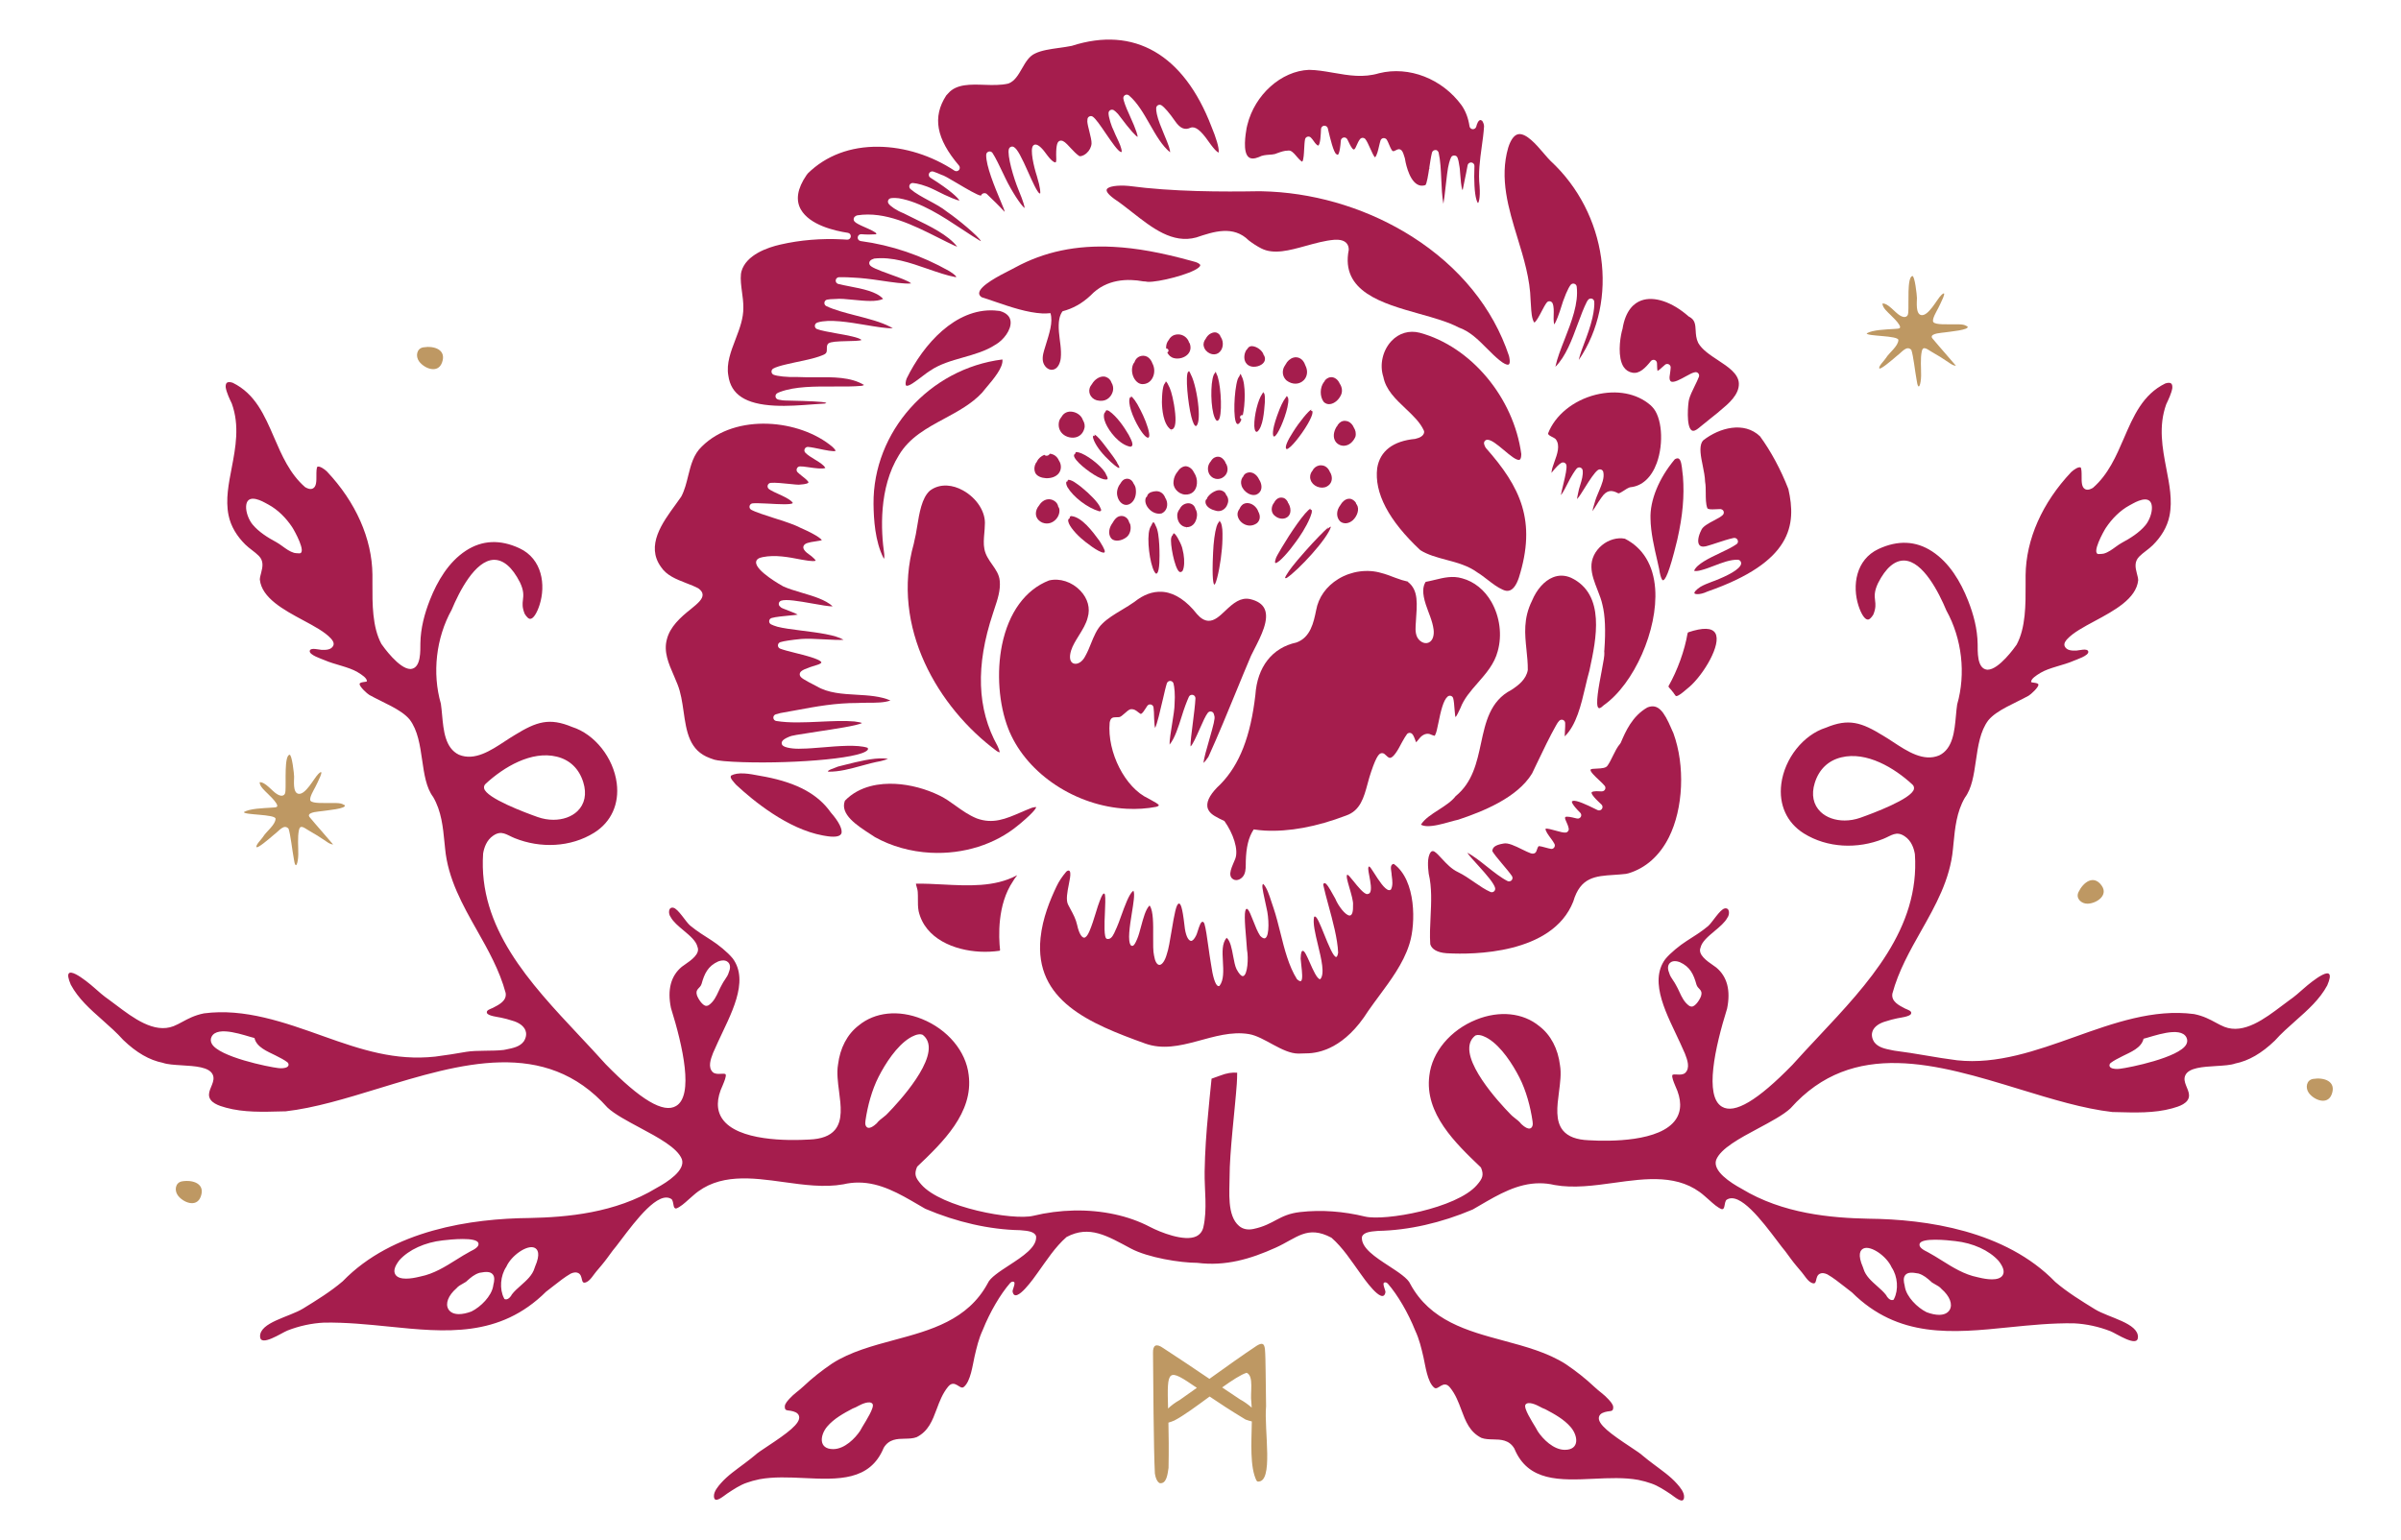 <svg width="293" height="188" viewBox="0 0 293 188" fill="none" xmlns="http://www.w3.org/2000/svg">
<path d="M41.925 98.225C41.541 97.943 40.601 98.052 40.154 98.026C39.745 98.001 38.16 98.12 37.895 97.752C37.666 97.433 38.346 96.346 38.492 96.045C38.648 95.704 39.794 93.562 38.847 94.475C38.335 94.97 37.293 97.069 36.409 96.896C35.715 96.76 35.894 95.287 35.892 94.809C35.891 94.481 35.625 92.05 35.324 92.13C34.672 92.304 34.916 95.456 34.836 96.556C34.824 96.716 34.8 96.89 34.688 97.006C34.578 97.119 34.406 97.151 34.251 97.125C34.096 97.1 33.954 97.024 33.817 96.945C33.227 96.607 32.378 95.428 31.682 95.486C31.692 96.023 32.34 96.547 32.688 96.9C33.039 97.255 33.445 97.626 33.712 98.052C34.077 98.632 33.593 98.54 33.075 98.593C32.075 98.66 30.512 98.695 29.769 99.126C29.679 99.499 33.648 99.373 33.628 99.951C33.601 100.706 32.477 101.513 32.116 102.13C31.945 102.422 31.15 103.169 31.308 103.414C31.487 103.543 32.649 102.565 33.477 101.853C34.1 101.388 34.637 100.565 35.208 101.149C35.465 101.893 35.657 103.796 35.855 104.822C36.069 106.384 36.387 105.312 36.4 104.295C36.413 103.371 36.291 102.211 36.485 101.31C36.642 100.582 37.188 101.105 37.695 101.389C38.411 101.789 39.108 102.224 39.782 102.691C40.048 102.875 40.33 103.071 40.653 103.089C39.643 101.883 38.808 100.982 37.804 99.771C37.757 99.715 37.709 99.653 37.698 99.581C37.628 99.111 38.987 99.064 39.27 99.016C39.771 98.93 42.409 98.719 42.055 98.278C42.055 98.278 41.925 98.225 41.925 98.225Z" fill="#BE9863"/>
<path d="M239.961 39.788C239.577 39.506 238.637 39.615 238.191 39.589C237.782 39.565 236.197 39.684 235.932 39.315C235.703 38.997 236.383 37.909 236.529 37.609C236.685 37.268 237.83 35.125 236.884 36.038C236.371 36.533 235.33 38.633 234.446 38.46C233.752 38.324 233.931 36.851 233.929 36.373C233.928 36.044 233.662 33.613 233.361 33.694C232.708 33.867 232.953 37.02 232.873 38.119C232.861 38.28 232.837 38.453 232.724 38.569C232.615 38.682 232.442 38.714 232.287 38.688C232.132 38.663 231.991 38.587 231.854 38.509C231.263 38.17 230.414 36.991 229.719 37.049C229.729 37.586 230.377 38.111 230.725 38.463C231.076 38.819 231.481 39.19 231.749 39.615C232.113 40.195 231.629 40.104 231.112 40.157C230.111 40.224 228.549 40.258 227.806 40.689C227.715 41.063 231.685 40.936 231.664 41.514C231.638 42.269 230.514 43.076 230.153 43.693C229.982 43.985 229.187 44.732 229.345 44.977C229.524 45.107 230.686 44.128 231.513 43.416C232.137 42.952 232.673 42.128 233.245 42.712C233.502 43.457 233.694 45.359 233.891 46.386C234.106 47.947 234.424 46.875 234.437 45.858C234.449 44.934 234.328 43.775 234.522 42.873C234.679 42.145 235.225 42.668 235.732 42.952C236.448 43.353 237.144 43.788 237.819 44.254C238.085 44.438 238.367 44.634 238.69 44.652C237.679 43.446 236.845 42.546 235.84 41.335C235.793 41.278 235.745 41.217 235.734 41.144C235.665 40.675 237.024 40.627 237.306 40.579C237.808 40.494 240.446 40.283 240.092 39.841C240.092 39.841 239.962 39.788 239.961 39.788Z" fill="#BE9863"/>
<path d="M51.66 42.4C50.828 42.538 50.696 43.506 51.141 44.113C51.787 44.993 53.42 45.64 53.931 44.282C54.534 42.677 52.976 42.18 51.66 42.4Z" fill="#BE9863"/>
<path d="M22.22 144.208C21.388 144.347 21.256 145.315 21.701 145.921C22.347 146.802 23.981 147.448 24.491 146.09C25.094 144.485 23.536 143.988 22.22 144.208Z" fill="#BE9863"/>
<path d="M154.502 171.647C154.443 168.645 154.467 165.822 154.364 164.699C154.287 164.044 154.087 163.847 153.396 164.252C151.692 165.378 149.6 166.877 147.589 168.318C145.631 166.997 143.613 165.637 141.945 164.557C141.093 163.956 140.673 164.191 140.705 165.171C140.725 167.887 140.781 177.141 140.933 179.88C141.019 180.431 141.192 180.796 141.397 180.969L141.523 181.05C142.373 181.172 142.488 179.911 142.6 179.184C142.644 176.989 142.62 175.166 142.586 173.659C142.795 173.603 143.029 173.524 143.313 173.4C144.447 172.811 146.045 171.628 147.612 170.475C148.791 171.273 150.23 172.22 152.001 173.286C152.296 173.393 152.55 173.467 152.764 173.515C152.72 176.074 152.505 179.074 153.337 180.745L153.463 180.854C155.484 181.048 154.239 174.598 154.502 171.647ZM143.959 170.899C143.4 171.213 142.921 171.578 142.542 171.938C142.409 167.071 142.466 166.957 146.056 169.414C145.32 169.941 144.609 170.445 143.959 170.899ZM151.289 170.803C150.617 170.356 149.891 169.869 149.14 169.363C150.358 168.495 151.446 167.785 152.132 167.576C153.057 167.986 152.536 170.03 152.704 171.152C152.725 171.367 152.74 171.595 152.75 171.83C152.341 171.466 151.836 171.101 151.289 170.803Z" fill="#BE9863"/>
<path d="M282.272 131.704C281.44 131.843 281.307 132.811 281.753 133.418C282.399 134.298 284.033 134.945 284.543 133.586C285.146 131.982 283.588 131.485 282.272 131.704Z" fill="#BE9863"/>
<path d="M253.636 108.917C253.281 109.68 254.004 110.338 254.757 110.315C255.85 110.283 257.31 109.305 256.477 108.116C255.494 106.711 254.201 107.71 253.636 108.917Z" fill="#BE9863"/>
<path d="M281.155 120.644C280.587 121.148 280.002 121.67 279.334 122.127C279.054 122.329 278.761 122.551 278.459 122.78C276.395 124.336 273.832 126.278 271.455 125.35C271.097 125.209 270.754 125.023 270.39 124.828C269.685 124.446 268.886 124.016 267.754 123.789C262.814 123.132 257.906 124.889 253.163 126.584C248.515 128.242 243.716 129.956 238.842 129.432C237.546 129.271 236.269 129.056 235.034 128.846C233.787 128.636 232.498 128.42 231.161 128.253L230.891 128.2C230.013 128.024 229.183 127.859 228.7 127.186C228.345 126.602 228.408 126.139 228.521 125.854C228.735 125.319 229.32 124.897 230.152 124.671C230.585 124.518 231.071 124.407 231.541 124.303C231.857 124.234 233.051 124.106 233.206 123.76C233.371 123.395 232.758 123.253 232.485 123.115C231.721 122.724 230.771 122.241 230.932 121.29C231.672 118.537 233.076 116.05 234.435 113.645C236.177 110.562 237.977 107.374 238.323 103.651L238.392 102.956C238.576 101.067 238.768 99.114 239.776 97.378C240.63 96.242 240.871 94.594 241.125 92.85C241.382 91.071 241.65 89.233 242.643 87.923C243.675 86.669 245.903 85.851 247.561 84.923C247.824 84.776 248.796 83.891 248.751 83.57C248.711 83.289 247.847 83.376 247.859 83.227C247.891 82.843 248.418 82.493 249.004 82.136C250.085 81.487 251.838 81.205 253.042 80.668C253.381 80.516 254.912 80.044 254.84 79.551C254.772 79.084 253.701 79.404 253.405 79.415C252.901 79.433 252.215 79.438 251.965 78.901C251.791 78.527 252.155 78.138 252.274 78.009C252.999 77.224 254.277 76.536 255.63 75.81C258.003 74.535 260.69 73.091 260.929 70.835C260.921 70.57 260.845 70.296 260.768 70.007C260.559 69.232 260.464 68.54 261.054 67.943C261.556 67.435 262.202 67.056 262.713 66.546C263.71 65.555 264.47 64.359 264.749 62.969C265.131 61.071 264.729 59.112 264.371 57.243C263.883 54.689 263.38 52.049 264.351 49.348C264.62 48.785 264.986 48.012 265.09 47.398C265.109 47.194 265.099 46.925 264.945 46.804C264.8 46.7 264.537 46.706 264.232 46.812C261.491 48.157 260.365 50.762 259.176 53.52C258.24 55.684 257.273 57.924 255.413 59.544C255.264 59.636 254.804 59.911 254.438 59.703C254.017 59.466 254.021 58.813 254.025 58.126C254.027 57.81 254.031 57.073 253.87 57.047C253.588 56.992 253.108 57.302 252.758 57.624C249.216 61.371 247.238 65.843 247.189 70.217C247.187 70.572 247.187 70.941 247.189 71.318C247.199 73.805 247.209 76.624 246.093 78.697C245.873 79.015 243.933 81.75 242.555 81.75C242.525 81.75 242.496 81.75 242.465 81.746C241.229 81.582 241.353 79.484 241.337 78.611C241.306 76.77 240.845 75.023 240.169 73.31C239.265 71.017 237.892 68.687 235.782 67.31C233.802 66.014 231.603 65.915 229.244 67.014C226.458 68.311 226.019 71.506 226.792 73.925C227.108 74.917 227.538 75.584 227.885 75.624C228.1 75.678 228.361 75.421 228.606 75.023C228.929 74.225 228.878 73.787 228.823 73.319C228.758 72.775 228.692 72.212 229.185 71.177C230.137 69.307 231.218 68.401 232.385 68.424C234.672 68.509 236.596 72.306 237.526 74.533C239.426 77.958 239.915 82.252 238.838 85.989C238.774 86.416 238.731 86.877 238.689 87.348C238.517 89.251 238.321 91.407 236.637 92.215C234.73 93.011 232.759 91.718 231.024 90.577C230.605 90.302 230.201 90.035 229.808 89.806C227.149 88.17 225.598 87.668 222.825 88.827C220.065 89.698 217.774 92.585 217.376 95.693C217.051 98.231 218.05 100.432 220.121 101.732C223.001 103.532 226.7 103.659 229.819 102.404C230.834 101.996 231.409 101.388 232.443 102.091C233.262 102.637 233.567 103.572 233.681 104.281C234.29 113.343 228.01 120.042 221.933 126.521C220.871 127.653 219.773 128.824 218.723 129.997C214.482 134.342 211.669 136.023 210.128 135.093C207.968 133.809 209.282 127.863 210.76 123.126C211.218 120.901 210.772 119.21 209.436 118.102C209.344 118.029 209.215 117.941 209.068 117.839C208.311 117.317 207.169 116.529 207.52 115.677C207.684 114.952 208.436 114.322 209.235 113.653C209.848 113.141 210.484 112.608 210.789 112.041C211.115 111.62 211.084 110.77 210.473 110.893C209.875 111.014 208.94 112.632 208.432 113.058C207.613 113.743 206.7 114.306 205.804 114.88C205.007 115.39 203.87 116.294 203.222 117.079C201.117 119.917 203.56 124.079 205.019 127.28C205.225 127.73 205.424 128.165 205.607 128.589L205.636 128.665C205.898 129.348 206.292 130.38 205.634 130.986C205.358 131.204 204.972 131.186 204.645 131.166C204.453 131.156 204.25 131.145 204.134 131.192C204.103 131.204 204.093 131.217 204.085 131.237C203.985 131.459 204.255 132.108 204.4 132.457L204.447 132.573C205.213 134.205 205.229 135.58 204.5 136.653C202.64 139.391 196.437 139.344 193.87 139.191C192.386 139.13 191.366 138.746 190.751 138.018C189.78 136.867 190.015 135.06 190.244 133.314C190.391 132.186 190.543 131.021 190.371 130.04C190.128 128.022 189.239 126.329 187.855 125.27C185.866 123.626 182.976 123.326 180.14 124.473C176.996 125.74 174.754 128.416 174.427 131.3C173.82 135.925 177.624 139.556 180.679 142.471L180.743 142.563C181.104 143.458 180.908 143.875 180.228 144.662C177.763 147.514 168.976 149.089 166.552 148.501C163.984 147.879 161.292 147.655 158.662 147.955C156.032 148.255 155.519 149.483 152.963 150.02C152.264 150.167 151.671 150.044 151.214 149.661C149.705 148.398 150.052 145.426 150.049 143.701C150.044 140.622 150.716 135.337 150.93 132.283C150.961 131.843 150.972 131.394 150.975 130.946C150.374 130.891 149.71 130.981 148.861 131.312C148.524 131.443 148.188 131.556 147.851 131.674C147.688 133.118 147.517 135.079 147.441 135.859C147.208 138.235 147.044 140.619 147.004 143.006C146.968 145.241 147.354 147.612 146.849 149.809C146.733 150.313 146.436 150.696 145.993 150.914C144.55 151.619 141.55 150.407 140.358 149.781C139.002 149.069 137.541 148.563 136.045 148.238C132.795 147.532 129.313 147.632 126.085 148.414C123.661 149.002 114.876 147.428 112.411 144.576C111.73 143.788 111.533 143.372 111.895 142.476L111.958 142.384C115.014 139.469 118.817 135.838 118.21 131.214C117.883 128.329 115.641 125.653 112.498 124.386C109.661 123.24 106.771 123.539 104.782 125.184C103.399 126.242 102.51 127.935 102.267 129.953C102.095 130.934 102.246 132.099 102.393 133.227C102.622 134.973 102.857 136.781 101.886 137.931C101.271 138.659 100.251 139.043 98.767 139.104C96.201 139.257 89.998 139.304 88.138 136.566C87.408 135.493 87.424 134.119 88.191 132.487L88.238 132.37C88.383 132.021 88.653 131.373 88.553 131.15C88.544 131.13 88.534 131.118 88.504 131.106C88.387 131.059 88.185 131.069 87.993 131.079C87.666 131.099 87.279 131.118 87.003 130.9C86.345 130.294 86.74 129.261 87.001 128.578L87.03 128.503C87.214 128.078 87.412 127.644 87.619 127.193C89.078 123.992 91.52 119.83 89.415 116.993C88.767 116.207 87.632 115.303 86.835 114.793C85.938 114.219 85.024 113.656 84.205 112.971C83.698 112.546 82.763 110.927 82.165 110.807C81.554 110.683 81.523 111.533 81.849 111.955C82.153 112.522 82.789 113.054 83.402 113.566C84.201 114.235 84.954 114.866 85.117 115.59C85.469 116.443 84.326 117.23 83.57 117.752C83.423 117.854 83.294 117.942 83.202 118.015C81.865 119.123 81.42 120.814 81.877 123.04C83.355 127.776 84.669 133.723 82.509 135.006C80.968 135.936 78.156 134.255 73.915 129.91C72.864 128.737 71.767 127.566 70.704 126.434C64.628 119.955 58.347 113.256 58.956 104.195C59.071 103.485 59.375 102.551 60.195 102.004C61.23 101.302 61.803 101.909 62.818 102.318C65.938 103.573 69.636 103.446 72.517 101.645C74.587 100.345 75.587 98.144 75.262 95.607C74.863 92.498 72.572 89.611 69.813 88.74C67.04 87.582 65.488 88.083 62.829 89.719C62.437 89.948 62.032 90.215 61.613 90.49C59.878 91.631 57.908 92.924 56.001 92.129C54.317 91.321 54.121 89.165 53.949 87.261C53.906 86.79 53.863 86.329 53.8 85.903C52.723 82.166 53.211 77.871 55.112 74.447C56.042 72.219 57.965 68.423 60.252 68.337C61.419 68.314 62.5 69.22 63.453 71.091C63.945 72.125 63.88 72.688 63.814 73.233C63.759 73.7 63.708 74.138 64.031 74.936C64.276 75.334 64.538 75.591 64.752 75.538C65.1 75.497 65.529 74.83 65.846 73.839C66.618 71.419 66.179 68.225 63.393 66.927C61.035 65.828 58.836 65.928 56.855 67.223C54.745 68.6 53.373 70.931 52.468 73.223C51.793 74.937 51.332 76.684 51.3 78.524C51.285 79.397 51.408 81.495 50.172 81.66C50.141 81.664 50.113 81.664 50.082 81.664C48.705 81.664 46.765 78.928 46.544 78.61C45.428 76.537 45.438 73.718 45.449 71.231C45.451 70.854 45.451 70.485 45.449 70.13C45.4 65.756 43.421 61.285 39.879 57.538C39.53 57.215 39.05 56.905 38.767 56.96C38.606 56.987 38.61 57.723 38.612 58.039C38.616 58.727 38.62 59.38 38.199 59.616C37.834 59.824 37.374 59.549 37.224 59.457C35.365 57.837 34.398 55.597 33.462 53.433C32.272 50.675 31.146 48.07 28.405 46.726C28.101 46.62 27.837 46.614 27.692 46.718C27.539 46.838 27.529 47.107 27.547 47.311C27.651 47.925 28.017 48.699 28.287 49.261C29.258 51.962 28.755 54.602 28.267 57.156C27.909 59.026 27.506 60.984 27.888 62.883C28.167 64.273 28.928 65.468 29.924 66.46C30.436 66.969 31.082 67.349 31.584 67.856C32.173 68.453 32.078 69.145 31.87 69.92C31.792 70.21 31.716 70.483 31.708 70.748C31.947 73.004 34.635 74.448 37.008 75.724C38.361 76.45 39.638 77.137 40.364 77.922C40.482 78.051 40.846 78.441 40.672 78.814C40.422 79.351 39.736 79.346 39.233 79.329C38.936 79.318 37.865 78.998 37.798 79.464C37.725 79.958 39.256 80.43 39.595 80.582C40.799 81.118 42.553 81.401 43.634 82.049C44.219 82.406 44.747 82.757 44.778 83.14C44.791 83.29 43.926 83.202 43.886 83.483C43.841 83.804 44.812 84.689 45.076 84.836C46.733 85.764 48.962 86.582 49.994 87.837C50.987 89.146 51.255 90.984 51.513 92.763C51.766 94.507 52.007 96.155 52.862 97.292C53.869 99.028 54.061 100.98 54.245 102.869L54.315 103.564C54.66 107.287 56.461 110.476 58.202 113.558C59.561 115.963 60.965 118.45 61.705 121.204C61.867 122.154 60.916 122.638 60.153 123.028C59.879 123.166 59.267 123.308 59.431 123.673C59.587 124.019 60.78 124.147 61.096 124.217C61.566 124.321 62.053 124.431 62.486 124.584C63.318 124.81 63.902 125.233 64.117 125.767C64.229 126.053 64.293 126.516 63.937 127.099C63.455 127.772 62.625 127.938 61.746 128.113L61.476 128.166C60.14 128.333 58.16 128.186 56.913 128.396C55.679 128.606 54.402 128.821 53.106 128.982C48.231 129.506 44.122 128.156 39.475 126.497C34.731 124.802 29.824 123.046 24.884 123.703C23.752 123.929 22.953 124.359 22.247 124.741C21.884 124.937 21.54 125.122 21.183 125.263C18.806 126.191 16.243 124.249 14.178 122.693C13.876 122.464 13.584 122.242 13.304 122.04C12.635 121.583 12.051 121.061 11.483 120.557C10.605 119.778 7.302 117.082 8.638 120.2C9.555 121.907 10.99 123.18 12.511 124.527C13.369 125.288 14.258 126.075 15.041 126.952C16.647 128.496 18.231 129.412 19.873 129.739C20.414 129.935 21.273 129.988 22.18 130.043C23.82 130.141 25.519 130.245 25.954 131.168C26.338 131.982 25.521 132.802 25.504 133.605C25.484 134.614 26.757 134.989 27.569 135.213C29.752 135.817 32.135 135.728 34.38 135.669L34.86 135.659C38.398 135.255 42.183 134.096 46.191 132.87C56.187 129.812 66.525 126.65 74.136 135.206C74.99 136.005 76.56 136.844 78.076 137.656C80.33 138.861 82.662 140.11 83.21 141.503C83.67 142.856 81.467 144.286 80.112 145.02C75.078 148.084 69.19 148.588 64.624 148.682C57.566 148.745 47.887 150.136 41.825 156.405C40.341 157.672 38.633 158.722 36.981 159.738C35.319 160.761 31.679 161.42 31.738 163.157C31.782 164.459 34.391 162.688 35.083 162.417C36.512 161.858 38.025 161.527 39.559 161.452C42.226 161.411 44.864 161.674 47.425 161.933C54.384 162.643 60.959 163.308 66.641 157.676C66.948 157.441 67.225 157.223 67.499 157.009C68.233 156.433 68.924 155.889 69.649 155.47C70.026 155.301 70.311 155.283 70.548 155.393C71.246 155.716 70.758 156.893 71.59 156.497C72.054 156.276 72.431 155.611 72.756 155.226C73.211 154.686 73.681 154.148 74.097 153.577C74.303 153.294 74.524 152.99 74.771 152.659C75.023 152.366 75.37 151.909 75.771 151.376C77.6 148.959 80.353 145.312 81.941 146.374L82.027 146.472C82.106 146.629 82.137 146.809 82.168 146.98C82.235 147.38 82.286 147.5 82.495 147.529C82.991 147.368 83.56 146.854 84.064 146.397C84.263 146.217 84.453 146.046 84.633 145.899C87.69 143.194 91.739 143.755 95.659 144.3C98.093 144.638 100.617 144.985 102.919 144.569C103.55 144.42 104.159 144.355 104.752 144.355C107.425 144.355 109.745 145.709 112.003 147.027C112.308 147.207 112.614 147.384 112.921 147.56C116.753 149.192 120.751 150.097 124.452 150.169L124.665 150.187C125.321 150.242 126.218 150.316 126.424 150.872L126.441 150.944C126.533 152.245 124.81 153.369 123.144 154.455C121.997 155.201 120.812 155.976 120.54 156.643C118.108 161.156 113.544 162.386 109.13 163.573C106.497 164.283 103.775 165.015 101.557 166.437C100.321 167.274 99.139 168.199 98.055 169.226C97.509 169.744 96.869 170.154 96.362 170.72C96.145 170.962 95.779 171.334 95.771 171.686C95.758 172.239 96.056 172.132 96.506 172.22C96.895 172.296 97.383 172.424 97.507 172.859C97.758 173.748 96.01 174.991 93.701 176.521C92.992 176.992 92.381 177.398 92.172 177.608C91.776 177.946 91.336 178.279 90.872 178.63C89.873 179.388 88.817 180.098 87.981 181.046C87.624 181.453 87.113 182.05 87.123 182.633C87.14 183.673 88.288 182.62 88.761 182.306C89.499 181.818 90.333 181.263 91.136 180.998C91.571 180.839 92.129 180.684 92.7 180.568C94.408 180.254 96.305 180.341 98.138 180.427C102.262 180.621 106.17 180.796 107.84 176.735C108.482 175.658 109.504 175.639 110.405 175.623C110.902 175.613 111.417 175.605 111.86 175.435C113.297 174.711 113.785 173.406 114.303 172.022C114.652 171.084 115.014 170.115 115.697 169.278C116.503 168.297 117.132 169.679 117.598 169.319C118.457 168.655 118.7 166.572 118.928 165.593C119.179 164.509 119.437 163.392 119.937 162.331C120.788 160.193 122.073 157.988 123.287 156.597C123.498 156.39 123.667 156.454 123.737 156.488C123.97 156.624 123.53 157.458 123.569 157.664C123.885 159.355 126.323 155.788 126.618 155.38C127.706 153.877 128.747 152.229 130.157 151.001C132.947 149.518 135.117 150.868 138.005 152.409C140.097 153.524 144.036 154.154 146.108 154.156C149.553 154.591 152.593 153.696 155.677 152.303C158.261 151.137 159.517 149.513 162.48 151.088C163.89 152.316 164.932 153.964 166.019 155.466C166.314 155.875 168.753 159.442 169.068 157.751C169.107 157.545 168.668 156.711 168.901 156.575C168.97 156.54 169.14 156.477 169.35 156.683C170.564 158.074 171.85 160.28 172.7 162.417C173.201 163.478 173.458 164.596 173.71 165.679C173.938 166.659 174.181 168.742 175.039 169.406C175.505 169.766 176.135 168.383 176.94 169.364C177.624 170.202 177.985 171.171 178.335 172.109C178.852 173.492 179.34 174.798 180.777 175.522C181.221 175.691 181.736 175.699 182.232 175.71C183.134 175.726 184.156 175.744 184.797 176.821C186.467 180.883 190.375 180.707 194.499 180.514C196.333 180.428 198.229 180.34 199.938 180.654C200.508 180.771 201.066 180.926 201.501 181.085C202.305 181.35 203.139 181.905 203.876 182.392C204.35 182.707 205.497 183.76 205.514 182.72C205.525 182.137 205.014 181.539 204.656 181.133C203.82 180.185 202.765 179.475 201.765 178.716C201.301 178.366 200.862 178.033 200.465 177.694C200.257 177.484 199.646 177.078 198.937 176.607C196.627 175.077 194.88 173.835 195.131 172.946C195.255 172.511 195.742 172.383 196.131 172.307C196.581 172.218 196.879 172.326 196.866 171.773C196.858 171.421 196.492 171.049 196.275 170.807C195.769 170.241 195.129 169.831 194.582 169.312C193.498 168.285 192.317 167.361 191.08 166.524C188.863 165.102 186.14 164.37 183.508 163.66C179.093 162.473 174.529 161.242 172.097 156.73C171.825 156.063 170.64 155.288 169.493 154.541C167.828 153.456 166.105 152.332 166.197 151.031L166.213 150.959C166.42 150.402 167.317 150.329 167.973 150.274L168.185 150.255C171.887 150.184 175.884 149.278 179.717 147.646C180.023 147.471 180.33 147.293 180.634 147.114C182.893 145.796 185.212 144.442 187.886 144.442C188.478 144.442 189.087 144.507 189.719 144.656C192.02 145.072 194.544 144.725 196.979 144.387C200.899 143.842 204.947 143.281 208.005 145.986C208.185 146.133 208.375 146.304 208.573 146.484C209.078 146.94 209.646 147.455 210.143 147.616C210.351 147.587 210.402 147.467 210.47 147.067C210.5 146.896 210.531 146.716 210.611 146.559L210.697 146.461C212.285 145.398 215.038 149.046 216.867 151.463C217.267 151.995 217.615 152.452 217.866 152.746C218.114 153.077 218.334 153.381 218.541 153.664C218.957 154.234 219.427 154.773 219.881 155.312C220.206 155.697 220.583 156.363 221.047 156.583C221.879 156.98 221.392 155.803 222.09 155.48C222.327 155.369 222.611 155.388 222.988 155.557C223.714 155.975 224.404 156.52 225.138 157.095C225.412 157.309 225.69 157.528 225.997 157.762C231.678 163.395 238.253 162.73 245.212 162.02C247.773 161.761 250.412 161.497 253.079 161.538C254.613 161.613 256.125 161.945 257.555 162.504C258.247 162.775 260.856 164.546 260.9 163.244C260.959 161.507 257.319 160.848 255.656 159.825C254.005 158.809 252.296 157.758 250.812 156.491C244.75 150.223 235.071 148.832 228.014 148.768C223.448 148.674 217.56 148.171 212.526 145.107C211.171 144.372 208.968 142.942 209.427 141.59C209.975 140.196 212.307 138.948 214.561 137.742C216.078 136.931 217.648 136.092 218.502 135.292C226.113 126.737 236.451 129.899 246.447 132.957C250.455 134.183 254.24 135.341 257.778 135.745L258.258 135.756C260.502 135.814 262.885 135.904 265.069 135.3C265.88 135.075 267.154 134.7 267.133 133.692C267.117 132.889 266.299 132.068 266.684 131.254C267.119 130.331 268.817 130.227 270.457 130.129C271.365 130.074 272.223 130.021 272.765 129.825C274.406 129.499 275.99 128.583 277.596 127.039C278.379 126.162 279.268 125.374 280.127 124.613C281.647 123.267 283.082 121.994 284 120.287C285.335 117.169 282.033 119.865 281.155 120.644ZM256.985 64.434C257.723 63.328 258.708 62.315 259.887 61.68C260.024 61.61 260.163 61.533 260.302 61.455C261.135 60.998 262.516 60.469 262.602 61.88C262.645 62.602 262.276 63.557 261.816 64.112C261.059 65.025 259.952 65.716 258.914 66.271C258.689 66.392 258.446 66.567 258.188 66.751C257.747 67.07 257.283 67.419 256.752 67.574C256.72 67.583 256.382 67.641 256.106 67.636C255.175 67.616 256.71 64.846 256.985 64.434ZM227.022 99.824C226.389 100.049 225.733 100.159 225.103 100.159C223.959 100.159 222.896 99.798 222.179 99.112C221.275 98.247 221.018 96.993 221.457 95.581C221.97 93.927 223.088 92.846 224.691 92.452C227.79 91.691 231.182 93.739 233.376 95.768C233.538 95.92 233.604 96.114 233.561 96.32C233.313 97.513 228.494 99.304 227.022 99.824ZM59.262 95.682C61.455 93.652 64.847 91.604 67.947 92.365C69.549 92.759 70.667 93.84 71.18 95.495C71.62 96.906 71.362 98.161 70.459 99.026C69.741 99.711 68.679 100.072 67.534 100.072C66.905 100.072 66.249 99.962 65.615 99.737C64.143 99.217 59.324 97.426 59.077 96.233C59.034 96.027 59.099 95.833 59.262 95.682ZM36.532 67.549C36.256 67.555 35.917 67.496 35.886 67.487C35.354 67.333 34.89 66.983 34.449 66.664C34.191 66.481 33.948 66.305 33.723 66.185C32.685 65.629 31.578 64.938 30.821 64.025C30.361 63.471 29.992 62.515 30.035 61.793C30.121 60.382 31.503 60.911 32.336 61.368C32.475 61.446 32.614 61.523 32.751 61.593C33.93 62.228 34.915 63.241 35.653 64.347C35.928 64.759 37.463 67.529 36.532 67.549ZM35.191 130.084C35.072 130.363 34.572 130.402 34.31 130.402C34.239 130.402 34.183 130.398 34.159 130.398L33.961 130.381C32.781 130.249 26.719 129.011 25.845 127.411C25.691 127.13 25.683 126.836 25.818 126.563C26.537 125.104 29.966 126.456 31.055 126.712C31.304 127.837 32.648 128.352 33.589 128.821C34.163 129.11 34.705 129.386 35.052 129.657C35.273 129.831 35.213 130.026 35.191 130.084ZM51.325 155.819L51.118 155.866C50.691 155.97 50.102 156.084 49.561 156.084C49.005 156.084 48.496 155.966 48.257 155.597C47.985 155.177 48.142 154.599 48.741 153.828C49.894 152.547 51.864 151.652 54.025 151.415C54.987 151.297 58.151 150.972 58.382 151.748C58.502 152.158 57.969 152.482 57.374 152.77C56.808 153.074 56.228 153.435 55.668 153.785C54.325 154.626 52.937 155.495 51.325 155.819ZM60.209 156.827L60.181 157.002C59.972 158.226 58.668 159.534 57.53 160.095C56.957 160.309 56.442 160.415 56.007 160.415C55.406 160.415 54.956 160.213 54.719 159.818C54.313 159.132 54.703 158.126 55.713 157.253C55.901 157.017 56.211 156.843 56.512 156.678C56.636 156.609 56.759 156.541 56.87 156.468L57.004 156.344C57.454 155.946 57.877 155.57 58.511 155.373C59.386 155.197 59.835 155.246 60.105 155.532C60.411 155.856 60.324 156.393 60.209 156.827ZM65.288 154.632L65.229 154.803C64.977 155.66 64.256 156.301 63.557 156.919C63.142 157.286 62.752 157.633 62.463 158.016C62.363 158.247 62.055 158.614 61.756 158.614C61.732 158.614 61.707 158.612 61.683 158.606L61.562 158.579L61.505 158.471C60.933 157.37 61.055 155.719 61.791 154.632C62.402 153.245 64.34 151.917 65.221 152.313C65.635 152.494 65.981 153.045 65.288 154.632ZM86.191 122.787C85.725 122.787 85.163 121.861 85.046 121.478C84.811 120.707 85.459 120.661 85.615 120.103C85.956 118.881 86.376 117.926 87.655 117.358C88.379 117.097 88.728 117.328 88.878 117.487C89.127 117.752 89.153 118.176 88.951 118.65C88.865 119.001 88.657 119.309 88.454 119.604C88.33 119.79 88.211 119.965 88.117 120.157C87.956 120.435 87.823 120.718 87.696 120.994C87.404 121.626 87.102 122.279 86.476 122.711C86.372 122.764 86.278 122.787 86.191 122.787ZM108.124 136.114L107.815 136.367C107.574 136.548 107.213 136.823 106.983 137.132C106.699 137.391 105.959 138.03 105.657 137.425C105.564 137.238 105.584 137.016 105.613 136.809C105.866 135.04 106.398 133.051 107.214 131.452C108.042 129.829 109.418 127.687 111.006 126.705C111.263 126.546 112.026 126.114 112.541 126.297L112.618 126.338C113.062 126.687 113.303 127.171 113.336 127.774C113.499 130.832 108.179 136.061 108.124 136.114ZM106.449 171.917C106.167 172.778 105.146 174.259 104.966 174.656C104.361 175.57 103.07 176.894 101.676 176.894C99.841 176.894 100.064 175.173 100.953 174.13C101.777 173.163 102.954 172.522 104.063 171.937C104.302 171.859 104.539 171.733 104.766 171.608C105.118 171.415 106.162 170.921 106.477 171.375C106.55 171.481 106.529 171.675 106.449 171.917ZM186.161 171.462C186.475 171.008 187.52 171.502 187.871 171.695C188.098 171.819 188.335 171.946 188.574 172.023C189.683 172.609 190.86 173.25 191.684 174.217C192.573 175.26 192.797 176.981 190.962 176.981C189.568 176.981 188.276 175.657 187.671 174.743C187.491 174.346 186.47 172.864 186.188 172.004C186.109 171.761 186.087 171.568 186.161 171.462ZM186.98 137.512C186.679 138.117 185.939 137.478 185.655 137.219C185.425 136.91 185.063 136.635 184.822 136.453L184.513 136.2C184.458 136.147 179.138 130.919 179.302 127.861C179.334 127.257 179.576 126.774 180.019 126.425L180.097 126.384C180.612 126.201 181.374 126.633 181.632 126.792C183.22 127.773 184.595 129.915 185.424 131.539C186.239 133.137 186.772 135.126 187.024 136.896C187.054 137.103 187.073 137.325 186.98 137.512ZM207.591 121.564C207.475 121.947 206.912 122.873 206.446 122.873C206.36 122.873 206.266 122.851 206.161 122.798C205.536 122.365 205.233 121.713 204.941 121.08C204.814 120.805 204.682 120.521 204.52 120.244C204.426 120.052 204.308 119.877 204.183 119.691C203.981 119.395 203.772 119.087 203.686 118.736C203.484 118.263 203.511 117.839 203.76 117.574C203.909 117.415 204.259 117.184 204.982 117.445C206.262 118.013 206.682 118.967 207.023 120.19C207.178 120.747 207.826 120.794 207.591 121.564ZM238.613 151.502C240.773 151.738 242.743 152.634 243.896 153.915C244.495 154.686 244.652 155.263 244.381 155.684C244.141 156.053 243.633 156.171 243.077 156.171C242.535 156.171 241.946 156.057 241.519 155.953L241.313 155.906C239.7 155.582 238.312 154.713 236.97 153.872C236.41 153.521 235.829 153.16 235.263 152.856C234.668 152.569 234.135 152.244 234.256 151.834C234.486 151.059 237.65 151.383 238.613 151.502ZM232.533 155.618C232.802 155.333 233.252 155.284 234.127 155.459C234.76 155.657 235.183 156.032 235.633 156.43L235.768 156.555C235.878 156.628 236.001 156.695 236.126 156.765C236.426 156.93 236.737 157.103 236.925 157.34C237.934 158.213 238.325 159.219 237.918 159.904C237.681 160.3 237.231 160.502 236.63 160.502C236.195 160.502 235.68 160.396 235.108 160.182C233.969 159.621 232.665 158.313 232.457 157.089L232.428 156.914C232.314 156.479 232.226 155.943 232.533 155.618ZM227.417 152.399C228.298 152.004 230.235 153.332 230.846 154.719C231.582 155.806 231.705 157.456 231.133 158.558L231.075 158.666L230.955 158.693C230.93 158.699 230.906 158.701 230.881 158.701C230.583 158.701 230.274 158.334 230.174 158.103C229.886 157.719 229.495 157.373 229.081 157.006C228.382 156.387 227.66 155.747 227.409 154.89L227.35 154.719C226.657 153.132 227.002 152.581 227.417 152.399ZM266.793 127.498C265.918 129.097 259.856 130.335 258.677 130.468L258.479 130.484C258.454 130.484 258.399 130.488 258.327 130.488C258.066 130.488 257.565 130.45 257.447 130.17C257.424 130.113 257.365 129.917 257.586 129.744C257.933 129.473 258.475 129.197 259.049 128.908C259.989 128.439 261.334 127.924 261.582 126.798C262.672 126.542 266.1 125.191 266.819 126.649C266.954 126.923 266.946 127.216 266.793 127.498Z" fill="#A51D4D"/>
<path d="M151.924 64.028C152.426 64.251 152.947 64.182 153.398 63.856C153.794 63.492 153.837 62.97 153.555 62.457C153.512 62.327 153.448 62.194 153.354 62.062C152.96 61.5 152.262 61.249 151.745 61.524L151.701 61.549C151.484 61.705 151.356 61.891 151.277 62.089C151.105 62.322 150.992 62.575 151.02 62.861C151.067 63.348 151.423 63.806 151.924 64.028Z" fill="#A51D4D"/>
<path d="M153.858 58.951C153.808 58.8 153.735 58.656 153.646 58.522C153.424 58.035 153.004 57.687 152.56 57.663C152.46 57.658 152.357 57.669 152.26 57.697C152.044 57.747 151.866 57.879 151.756 58.069C151.739 58.1 151.735 58.139 151.722 58.172C151.683 58.217 151.635 58.253 151.605 58.305C151.448 58.568 151.405 58.915 151.491 59.209C151.589 59.615 151.901 60.001 152.309 60.234C152.641 60.424 152.99 60.479 153.287 60.386C153.86 60.161 154.078 59.612 153.858 58.951Z" fill="#A51D4D"/>
<path d="M152.937 44.769C153.269 44.787 153.633 44.697 153.908 44.526C154.326 44.267 154.47 43.884 154.299 43.476C154.271 43.405 154.217 43.34 154.174 43.272C154.168 43.254 154.179 43.238 154.172 43.22C153.979 42.732 153.336 42.282 152.792 42.253L152.747 42.252C152.499 42.255 152.33 42.392 152.21 42.606C152.084 42.721 152.003 42.868 151.957 43.005C151.806 43.409 151.766 44.02 152.142 44.417C152.379 44.687 152.705 44.757 152.937 44.769Z" fill="#A51D4D"/>
<path d="M149.789 61.547C149.96 61.147 149.897 60.731 149.63 60.406C149.628 60.402 149.622 60.4 149.616 60.395C149.584 60.328 149.575 60.252 149.526 60.191C149.346 59.975 149.099 59.848 148.83 59.833C148.751 59.83 148.669 59.835 148.588 59.852C148.055 59.991 147.556 60.357 147.296 60.803C147.29 60.82 147.308 60.847 147.305 60.865C147.258 60.928 147.182 60.974 147.143 61.041C147.081 61.21 147.092 61.414 147.196 61.609C147.385 61.966 147.849 62.214 148.204 62.294C148.216 62.297 148.26 62.311 148.272 62.316C148.558 62.428 148.883 62.416 149.154 62.289C149.156 62.289 149.156 62.288 149.155 62.287C149.453 62.146 149.69 61.87 149.789 61.547Z" fill="#A51D4D"/>
<path d="M154.229 47.973C154.217 47.961 154.204 47.966 154.19 47.962C154.185 47.924 154.182 47.868 154.175 47.842C154.123 47.911 154.072 48.002 154.017 48.101C153.524 48.787 153.038 50.709 153.065 51.986L153.072 52.071C153.106 52.511 153.186 52.696 153.355 52.717L153.438 52.688C154.126 52.117 154.265 50.249 154.342 49.236L154.353 49.078C154.35 49.054 154.352 48.986 154.352 48.906C154.36 48.602 154.372 48.096 154.229 47.973Z" fill="#A51D4D"/>
<path d="M151.392 45.64C151.353 45.683 151.303 45.777 151.253 45.905C151.143 46.046 151.059 46.225 151.031 46.313C150.592 47.702 150.454 51.273 150.932 51.715C150.97 51.748 151.014 51.768 151.059 51.771C151.269 51.72 151.407 51.431 151.498 51.188L151.452 51.16C151.337 51.092 151.29 50.947 151.347 50.824C151.4 50.704 151.542 50.64 151.661 50.682C151.948 49.494 152.049 46.857 151.524 45.938C151.483 45.826 151.441 45.718 151.392 45.64Z" fill="#A51D4D"/>
<path d="M164.052 54.411C164.62 54.373 165.113 53.973 165.405 53.314C165.515 52.884 165.411 52.497 165.208 52.188C165.08 51.863 164.838 51.599 164.552 51.466C164.483 51.436 164.338 51.383 164.157 51.374C163.797 51.355 163.492 51.52 163.25 51.865L163.226 51.905C163.21 51.933 163.214 51.958 163.199 51.986C163.168 52.023 163.135 52.047 163.105 52.09L163.076 52.136C162.711 52.77 162.668 53.403 162.957 53.866C163.184 54.227 163.614 54.441 164.052 54.411Z" fill="#A51D4D"/>
<path d="M163.538 48.416C163.54 48.413 163.543 48.409 163.546 48.405C163.893 47.864 163.788 47.261 163.487 46.824C163.393 46.614 163.266 46.422 163.097 46.287C162.909 46.134 162.711 46.052 162.505 46.042C162.233 46.027 161.964 46.146 161.729 46.383L161.702 46.418C161.667 46.463 161.653 46.523 161.625 46.574C161.616 46.58 161.607 46.582 161.601 46.589L161.563 46.634C161.059 47.294 161.041 48.411 161.536 49.06C161.731 49.261 162.008 49.372 162.314 49.328C162.842 49.262 163.31 48.822 163.538 48.416Z" fill="#A51D4D"/>
<path d="M148.886 63.707C148.869 63.653 148.872 63.588 148.85 63.536C148.827 63.558 148.785 63.631 148.733 63.744C148.6 63.867 148.502 64.153 148.456 64.296C148.251 64.966 148.085 66.213 148.036 67.465C147.873 70.802 148.1 71.295 148.173 71.366C148.249 71.367 148.353 71.224 148.535 70.532C148.88 69.201 149.153 67.236 149.178 65.861L149.181 65.627C149.191 64.937 149.201 64.302 148.963 63.756C148.933 63.714 148.911 63.715 148.886 63.707Z" fill="#A51D4D"/>
<path d="M163.572 63.671C163.977 63.984 164.601 63.951 165.105 63.489C165.617 63.014 165.941 62.149 165.564 61.581C165.549 61.561 165.521 61.543 165.505 61.522C165.485 61.467 165.484 61.405 165.452 61.355C165.301 61.148 165.05 60.9 164.698 60.883C164.642 60.879 164.586 60.881 164.525 60.889C164.151 60.945 163.786 61.256 163.562 61.669C163.444 61.826 163.337 61.996 163.271 62.188C163.083 62.731 163.173 63.254 163.525 63.627L163.572 63.671Z" fill="#A51D4D"/>
<path d="M141.036 64.193C140.964 63.985 140.873 63.818 140.754 63.736C140.653 63.81 140.569 63.951 140.501 64.141C140.356 64.353 140.237 64.644 140.184 65.092C139.992 66.726 140.499 69.58 141.058 70.018L141.119 70.036C141.118 70.023 141.155 70.009 141.192 69.978L141.195 69.976C141.545 69.676 141.505 67.812 141.49 67.109L141.468 66.53C141.413 65.63 141.324 64.688 141.036 64.193Z" fill="#A51D4D"/>
<path d="M142.398 61.23C142.364 61.073 142.288 60.91 142.192 60.755C142.047 60.372 141.727 59.989 141.165 59.959L141.099 59.958C140.701 59.976 140.18 60.084 140.001 60.487C139.987 60.516 140.004 60.555 139.995 60.586C139.951 60.642 139.87 60.675 139.841 60.741C139.673 61.12 139.791 61.624 140.155 62.056C140.572 62.559 141.199 62.807 141.766 62.671C142.291 62.424 142.538 61.86 142.398 61.23Z" fill="#A51D4D"/>
<path d="M142.887 52.498L142.864 52.528L142.878 52.687L142.887 52.498Z" fill="#A51D4D"/>
<path d="M128.342 60.993C127.692 60.801 127.114 61.179 126.809 61.691C126.676 61.847 126.569 62.021 126.501 62.206C126.256 62.878 126.518 63.486 127.186 63.792C127.375 63.862 127.527 63.894 127.676 63.902C128.045 63.921 128.397 63.8 128.695 63.551C129.138 63.181 129.362 62.615 129.269 62.109C129.251 62.005 129.176 61.926 129.13 61.834C129.129 61.83 129.133 61.826 129.132 61.822C129.064 61.443 128.784 61.148 128.342 60.993Z" fill="#A51D4D"/>
<path d="M148.958 41.134C148.933 41.073 148.92 41.005 148.885 40.95C148.818 40.841 148.623 40.59 148.282 40.572C148.087 40.562 147.865 40.632 147.624 40.781C147.44 40.909 147.261 41.105 147.15 41.331C146.943 41.594 146.808 41.918 146.9 42.269C146.985 42.652 147.275 42.986 147.657 43.151C148.001 43.303 148.357 43.291 148.65 43.119C149.311 42.691 149.364 41.755 149.002 41.181C148.995 41.17 148.968 41.148 148.958 41.134Z" fill="#A51D4D"/>
<path d="M148.511 51.368C148.691 51.367 148.782 51.179 148.832 51.017C149.195 49.883 148.911 46.373 148.456 45.648C148.418 45.535 148.383 45.432 148.348 45.376C148.323 45.406 148.296 45.465 148.265 45.537C148.17 45.617 148.059 45.808 147.97 46.258C147.676 47.685 147.809 50.699 148.459 51.343L148.511 51.368Z" fill="#A51D4D"/>
<path d="M142.892 52.425C143.015 52.431 143.115 52.391 143.199 52.303C143.51 51.978 143.535 51.001 143.269 49.403C143.031 48.016 142.779 47.358 142.588 47.035C142.418 46.646 142.292 46.571 142.275 46.564C142.277 46.568 142.231 46.608 142.174 46.775C142.015 46.908 141.813 47.391 141.792 49.063V49.124C141.806 49.895 141.94 51.764 142.858 52.42L142.89 52.443L142.892 52.425Z" fill="#A51D4D"/>
<path d="M147.565 57.864C147.856 58.335 148.246 58.456 148.522 58.47C148.743 58.482 148.974 58.428 149.172 58.318L149.173 58.315C149.668 58.043 150.026 57.398 149.641 56.628C149.617 56.587 149.587 56.577 149.563 56.539C149.544 56.487 149.545 56.439 149.518 56.385C149.292 55.989 148.999 55.77 148.667 55.752C148.468 55.741 148.3 55.806 148.196 55.862C148.01 55.96 147.867 56.127 147.756 56.318C147.419 56.693 147.272 57.275 147.565 57.864Z" fill="#A51D4D"/>
<path d="M153.631 19.171C154.017 18.952 154.464 18.918 154.896 18.886C155.146 18.87 155.359 18.855 155.575 18.803L155.919 18.677C156.334 18.526 156.769 18.385 157.137 18.388C157.543 18.293 157.86 18.663 158.162 19.014L158.295 19.168C158.478 19.373 158.651 19.57 158.815 19.689C158.829 19.698 158.87 19.727 158.889 19.73C158.915 19.721 158.924 19.719 158.936 19.699C159.086 19.497 159.124 18.733 159.152 18.175C159.172 17.794 159.2 17.274 159.261 16.998C159.292 16.854 159.401 16.735 159.546 16.69C159.687 16.643 159.853 16.679 159.96 16.787C160.085 16.9 160.228 17.099 160.311 17.218C160.427 17.379 160.547 17.553 160.619 17.608C160.815 17.79 160.855 17.768 160.86 17.768C161.132 17.659 161.183 16.369 161.208 15.748C161.217 15.54 161.378 15.366 161.588 15.344C161.797 15.339 161.985 15.459 162.037 15.662L162.1 15.937C162.295 16.762 162.75 18.696 163.1 18.827C163.138 18.839 163.173 18.859 163.195 18.875C163.238 18.912 163.25 18.904 163.261 18.898C163.297 18.88 163.517 18.697 163.623 17.171C163.636 16.983 163.773 16.827 163.957 16.788C164.134 16.744 164.327 16.838 164.416 17.008L164.559 17.295C164.741 17.677 165.01 18.238 165.207 18.248C165.272 18.252 165.346 18.155 165.397 18.075C165.441 17.991 165.494 17.873 165.549 17.753L165.564 17.718C165.684 17.45 165.798 17.199 165.965 16.985C166.05 16.883 166.169 16.826 166.293 16.826C166.43 16.834 166.546 16.89 166.621 16.984C166.793 17.198 166.998 17.641 167.209 18.116C167.389 18.52 167.656 19.116 167.797 19.201C168.02 19.023 168.181 18.312 168.28 17.88C168.341 17.618 168.411 17.321 168.473 17.134C168.529 16.984 168.665 16.875 168.825 16.857C168.985 16.85 169.146 16.918 169.23 17.051C169.313 17.186 169.406 17.383 169.509 17.638C169.786 18.314 169.913 18.424 169.954 18.439C170.07 18.474 170.137 18.445 170.305 18.358C170.482 18.265 170.582 18.215 170.704 18.211C170.767 18.21 170.847 18.231 170.911 18.265C171.096 18.361 171.21 18.566 171.362 19.079C171.383 19.146 171.394 19.179 171.401 19.2C171.413 19.214 171.429 19.262 171.438 19.316C171.476 19.573 171.847 21.848 172.933 22.497C173.245 22.687 173.566 22.718 173.94 22.599C174.118 22.469 174.301 21.259 174.412 20.538L174.571 20.521L174.416 20.497C174.505 19.918 174.624 19.123 174.746 18.635C174.795 18.444 174.965 18.311 175.161 18.316C175.179 18.312 175.201 18.309 175.221 18.31C175.369 18.318 175.528 18.48 175.564 18.647C175.78 19.606 175.83 20.743 175.88 21.84L175.882 21.893C175.928 22.923 175.973 23.976 176.141 24.881C176.233 24.387 176.329 23.526 176.405 22.844L176.415 22.759C176.472 22.249 176.532 21.717 176.596 21.22C176.722 20.156 176.936 19.469 177.092 19.183C177.257 18.893 177.728 18.926 177.851 19.22C177.956 19.463 178.04 19.849 178.115 20.4C178.132 20.454 178.149 20.635 178.188 21.174C178.227 21.716 178.319 22.94 178.472 23.197C178.482 23.188 178.49 23.175 178.5 23.16L178.508 23.136L178.701 22.166C178.844 21.483 178.98 20.836 179.097 20.172C179.131 19.973 179.311 19.834 179.534 19.827C179.774 19.854 179.938 20.044 179.93 20.262C179.891 21.223 179.893 21.979 179.933 22.638C180.015 24.246 180.285 24.742 180.372 24.79C180.423 24.74 180.668 24.25 180.558 22.723C180.38 21.14 180.602 19.511 180.817 17.935C180.935 17.092 181.052 16.256 181.102 15.442C181.116 15.173 180.959 14.873 180.875 14.748L180.701 14.653C180.411 14.623 180.228 15.138 180.154 15.45C180.107 15.643 179.927 15.777 179.727 15.771C179.523 15.76 179.359 15.61 179.329 15.414C179.176 14.407 178.86 13.572 178.366 12.86C175.998 9.613 171.953 8.036 168.303 8.938C166.367 9.517 164.619 9.215 162.768 8.894L162.508 8.85C161.614 8.697 160.696 8.54 159.743 8.527C156.363 8.659 153.122 11.551 152.214 15.256L152.128 15.622C152.002 16.359 151.627 18.574 152.377 19.183C152.647 19.405 153.056 19.404 153.631 19.171Z" fill="#A51D4D"/>
<path d="M186.785 36.685C186.799 36.837 186.811 37.044 186.823 37.259C186.868 38.041 186.916 38.919 187.226 39.37C187.438 39.324 187.837 38.56 188.104 38.053C188.329 37.624 188.568 37.164 188.755 36.936C188.843 36.817 189.001 36.748 189.147 36.782C189.293 36.802 189.419 36.902 189.472 37.044C189.632 37.437 189.613 37.979 189.6 38.458C189.589 38.822 189.585 39.074 189.611 39.284C189.629 39.461 189.654 39.552 189.671 39.598C189.733 39.515 189.952 39.192 190.359 37.971C190.887 36.187 191.378 35.154 191.661 34.785C191.747 34.673 191.879 34.613 192.017 34.62C192.048 34.621 192.077 34.627 192.106 34.635C192.271 34.678 192.392 34.819 192.41 34.99C192.651 37.033 191.78 39.257 190.94 41.409C190.47 42.604 190.03 43.721 189.814 44.745C189.811 44.755 189.81 44.763 189.809 44.773C191.069 43.534 191.841 41.436 192.526 39.575L192.542 39.534C192.918 38.52 193.273 37.56 193.664 36.802C193.734 36.693 193.769 36.644 193.8 36.605C193.9 36.469 194.09 36.414 194.25 36.454C194.416 36.502 194.535 36.645 194.552 36.818C194.586 37.195 194.527 37.954 194.326 38.812C194.056 39.952 193.698 40.908 193.285 42.016C192.865 43.107 192.716 43.661 192.665 43.938C197.614 36.68 196.121 26.026 189.222 19.647C188.983 19.41 188.726 19.113 188.439 18.777L188.338 18.658C187.463 17.633 186.258 16.246 185.308 16.376C184.86 16.451 184.486 16.875 184.171 17.674L184.05 18.029C182.965 21.776 184.091 25.462 185.181 29.027C185.939 31.499 186.722 34.057 186.785 36.685Z" fill="#A51D4D"/>
<path d="M183.417 71.999C183.733 72.147 184.018 72.17 184.285 72.059C184.703 71.884 185.06 71.372 185.345 70.537C187.546 63.577 185.541 59.456 181.333 54.693C181.307 54.659 181.288 54.633 181.273 54.604L181.178 54.411C181.132 54.294 181.111 54.229 181.102 54.168C181.083 54.044 181.118 53.919 181.201 53.823C181.288 53.726 181.411 53.675 181.537 53.682C182.011 53.707 182.635 54.201 183.53 54.95C184.272 55.576 185.094 56.27 185.445 56.121C185.573 56.061 185.641 55.825 185.646 55.423C184.717 48.533 179.504 42.298 173.25 40.618C171.97 40.29 170.711 40.661 169.802 41.629C168.726 42.776 168.328 44.534 168.814 46.006C169.111 47.588 170.324 48.734 171.495 49.842C172.441 50.739 173.312 51.564 173.758 52.56C173.795 52.638 173.806 52.732 173.782 52.825C173.701 53.182 173.334 53.435 172.697 53.577C169.993 53.832 168.398 55.064 168.063 57.142C167.689 60.168 169.459 63.54 173.321 67.155C174.223 67.731 175.382 68.041 176.505 68.341C177.828 68.694 179.159 69.05 180.293 69.883C180.702 70.129 181.141 70.469 181.527 70.767C182.134 71.236 182.743 71.707 183.383 71.983L183.417 71.999Z" fill="#A51D4D"/>
<path d="M129.407 56.607C129.366 56.463 129.299 56.324 129.21 56.194C129.044 55.8 128.671 55.434 128.106 55.385C128.003 55.631 127.64 55.729 127.44 55.52C127.043 55.691 126.734 55.959 126.563 56.281C126.548 56.312 126.549 56.343 126.536 56.374C126.498 56.427 126.439 56.466 126.409 56.525C126.202 56.912 126.174 57.326 126.322 57.691C126.529 58.152 127.134 58.344 127.631 58.37C127.981 58.388 128.332 58.333 128.615 58.212C129.391 57.889 129.574 57.173 129.407 56.607Z" fill="#A51D4D"/>
<path d="M188.917 52.904C188.914 53.038 189.022 53.136 189.369 53.316C189.557 53.409 189.697 53.482 189.791 53.558C189.82 53.582 189.843 53.608 189.867 53.638C190.42 54.379 190.027 55.454 189.681 56.402C189.537 56.803 189.372 57.258 189.351 57.551C189.339 57.626 189.329 57.682 189.326 57.728C189.849 57.064 190.264 56.643 190.546 56.496C190.67 56.435 190.807 56.436 190.924 56.489C191.044 56.549 191.128 56.657 191.153 56.789C191.22 57.169 191.058 57.955 190.759 59.185C190.65 59.631 190.537 60.091 190.478 60.443C190.602 60.299 190.816 59.981 191.156 59.3C191.81 57.978 192.218 57.417 192.403 57.2C192.52 57.075 192.7 57.022 192.853 57.077C193.007 57.126 193.123 57.266 193.14 57.433C193.199 58.03 193.025 58.597 192.84 59.2L192.827 59.24C192.73 59.558 192.632 59.886 192.583 60.188L192.575 60.226C192.494 60.589 192.46 60.803 192.451 60.924C192.701 60.663 193.08 60.056 193.417 59.51C193.97 58.626 194.592 57.657 195.005 57.371C195.082 57.318 195.176 57.29 195.267 57.294C195.317 57.297 195.362 57.308 195.406 57.326C195.531 57.378 195.626 57.489 195.655 57.626C195.81 58.326 195.481 59.112 195.13 59.941C194.943 60.382 194.721 60.904 194.598 61.376C194.429 61.9 194.359 62.217 194.333 62.402C194.436 62.26 194.574 62.04 194.751 61.76C194.96 61.423 195.186 61.067 195.427 60.739C196.096 59.749 196.718 59.805 197.494 60.226C197.63 60.233 197.983 60.006 198.119 59.918C198.332 59.776 198.578 59.612 198.85 59.503C198.895 59.486 198.937 59.476 198.976 59.474C200.396 59.332 201.537 58.28 202.181 56.518C203.072 54.059 202.807 50.852 201.616 49.658L201.398 49.446C199.726 48.005 197.292 47.551 194.719 48.188C191.992 48.877 189.773 50.683 188.917 52.904Z" fill="#A51D4D"/>
<path d="M183.341 72.108L183.335 72.113L183.331 72.13L183.341 72.108Z" fill="#A51D4D"/>
<path d="M199.209 45.496C200.069 45.661 200.798 44.903 201.458 44.078C201.564 43.944 201.759 43.891 201.921 43.944C202.089 44.002 202.204 44.159 202.207 44.335C202.211 44.846 202.241 45.127 202.267 45.276C202.487 45.166 202.656 45.006 202.834 44.836C202.966 44.712 203.078 44.608 203.204 44.512C203.327 44.414 203.503 44.401 203.651 44.476C203.791 44.547 203.88 44.7 203.877 44.861C203.867 45.08 203.828 45.373 203.789 45.657L203.743 45.976C203.722 46.269 203.775 46.478 203.897 46.556C204.23 46.784 205.136 46.265 205.74 45.931C206.223 45.662 206.589 45.467 206.869 45.435C206.905 45.426 206.933 45.428 206.951 45.429C207.069 45.435 207.181 45.494 207.259 45.59C207.35 45.707 207.373 45.855 207.323 45.993C207.2 46.32 206.998 46.739 206.817 47.103C206.526 47.698 206.232 48.302 206.113 48.78C205.992 49.26 205.741 52.096 206.448 52.538C206.682 52.689 207.025 52.476 207.27 52.272C207.748 51.874 208.271 51.457 208.782 51.05L209.592 50.402C209.657 50.344 209.74 50.273 209.831 50.196L209.98 50.069C210.89 49.316 212.262 48.178 212.197 46.786C212.135 45.604 210.876 44.776 209.661 43.977C208.693 43.341 207.695 42.683 207.232 41.848C206.983 41.328 206.954 40.812 206.928 40.357C206.888 39.616 206.855 39.036 206.14 38.672C206.105 38.653 206.08 38.638 206.056 38.617C204.057 36.851 201.858 36.115 200.298 36.679C199.454 36.98 198.371 37.825 198.002 40.142L197.915 40.454C197.668 41.454 197.393 43.646 198.132 44.786C198.392 45.177 198.753 45.415 199.209 45.496Z" fill="#A51D4D"/>
<path d="M202.465 69.436C202.674 70.782 202.908 70.833 202.934 70.834C203.182 70.846 203.678 70.036 204.627 66.112L204.698 65.816C205.349 62.929 205.557 60.57 205.375 58.168C205.347 58.002 205.325 57.784 205.302 57.558C205.242 56.959 205.163 56.143 204.856 55.982C204.727 55.916 204.572 55.953 204.373 56.068L204.367 56.081C202.441 58.377 201.333 61.085 201.415 63.309C201.435 64.971 201.882 66.892 202.243 68.437L202.465 69.436Z" fill="#A51D4D"/>
<path d="M195.089 86.427C195.142 86.456 195.255 86.528 195.711 86.087C199.419 83.483 202.341 76.846 201.985 71.868C201.776 68.99 200.499 66.879 198.289 65.76C197.381 65.578 196.305 65.879 195.496 66.55C194.644 67.253 194.174 68.225 194.204 69.217C194.219 70.154 194.584 71.088 194.938 71.991C195.193 72.642 195.428 73.24 195.557 73.858C195.877 75.129 195.955 76.963 195.787 79.306L195.769 79.507L195.781 79.701C195.803 80.016 195.702 80.621 195.441 81.992C195.122 83.663 194.637 86.183 195.089 86.427Z" fill="#A51D4D"/>
<path d="M155.421 53.263L155.456 53.281L155.494 53.283C155.886 53.231 156.78 51.168 157.105 49.724C157.312 48.791 157.207 48.498 157.081 48.416C157.079 48.416 157.073 48.418 157.072 48.419C157.068 48.378 157.062 48.341 157.055 48.316C157.005 48.368 156.921 48.486 156.824 48.644C156.602 48.936 156.265 49.556 155.833 50.792C155.167 52.696 155.341 53.159 155.421 53.263Z" fill="#A51D4D"/>
<path d="M158.068 66.234C158.072 66.227 158.077 66.219 158.082 66.214L158.128 66.157C158.569 65.559 159.389 64.368 159.864 63.195L159.932 63.018C160.036 62.742 160.125 62.509 160.075 62.27C160.066 62.259 160.041 62.233 159.985 62.23C159.965 62.229 159.94 62.232 159.911 62.239C159.909 62.239 159.909 62.241 159.907 62.241C159.917 62.191 159.951 62.127 159.95 62.08C159.314 62.307 157.378 65.208 156.416 66.84C156.017 67.503 155.729 68.027 155.693 68.17C155.694 68.176 155.688 68.193 155.687 68.199C155.55 68.594 155.591 68.706 155.648 68.731C156.081 68.754 157.471 67.094 158.068 66.234Z" fill="#A51D4D"/>
<path d="M159.927 61.923L159.944 61.985L159.948 61.983L159.927 61.923Z" fill="#A51D4D"/>
<path d="M155.686 63.051C155.69 63.056 155.698 63.058 155.701 63.062C156.035 63.306 156.495 63.379 156.855 63.252C157.155 63.145 157.364 62.915 157.444 62.607C157.532 62.276 157.456 61.835 157.252 61.477C157.234 61.446 157.209 61.428 157.188 61.399C157.167 61.347 157.161 61.29 157.133 61.24C156.992 60.994 156.807 60.829 156.61 60.774C156.541 60.754 156.467 60.742 156.392 60.738C155.828 60.708 155.543 61.235 155.484 61.356C155.409 61.453 155.348 61.549 155.308 61.636C155.119 62.06 155.103 62.684 155.686 63.051Z" fill="#A51D4D"/>
<path d="M135.059 23.128C134.995 23.299 135.099 23.633 135.966 24.271C136.722 24.774 137.505 25.391 138.195 25.934C140.61 27.827 143.096 29.779 145.986 28.985C148.098 28.276 150.502 27.468 152.392 29.35C152.885 29.73 153.419 30.072 153.919 30.325C155.437 31.101 157.351 30.568 159.376 30.008C160.518 29.692 161.7 29.365 162.816 29.272C162.978 29.261 163.127 29.258 163.256 29.265C163.7 29.288 164.04 29.41 164.268 29.628C164.49 29.844 164.601 30.146 164.592 30.501C163.577 35.6 168.692 37.038 173.205 38.306C175.009 38.813 176.7 39.285 178.004 39.972C179.377 40.451 180.379 41.457 181.439 42.523C181.972 43.056 182.452 43.539 182.97 43.958C183.541 44.429 183.849 44.51 183.98 44.517C184.036 44.52 184.08 44.512 184.116 44.49C184.188 44.445 184.336 44.252 184.144 43.441C182.202 37.608 178.111 32.569 172.32 28.885C167.218 25.642 161.139 23.706 155.102 23.39C154.782 23.374 154.462 23.361 154.143 23.355L153.751 23.343C149.137 23.419 143.148 23.419 137.724 22.694C136.31 22.573 135.196 22.758 135.059 23.128Z" fill="#A51D4D"/>
<path d="M157.015 70.553C158.417 69.632 161.996 65.779 162.413 64.314L162.41 64.305C162.392 64.288 162.324 64.313 162.286 64.336C162.22 64.374 162.097 64.483 161.984 64.578C162.024 64.506 162.082 64.423 162.115 64.357C161.556 64.834 160.443 65.979 159.294 67.273C157.828 68.923 157.296 69.671 157.103 70.002C157.104 70.002 157.104 70.001 157.105 70C156.854 70.374 156.817 70.516 156.821 70.559C156.885 70.585 156.934 70.59 157.015 70.553Z" fill="#A51D4D"/>
<path d="M157.773 52.767C157.469 53.236 157.212 53.687 157.069 54.033C156.936 54.34 156.822 54.727 157.019 54.825L157.021 54.826C157.471 54.779 158.798 53.112 159.57 51.782C159.835 51.328 160.252 50.532 160.157 50.208L160.089 50.149C160.08 50.146 160.07 50.146 160.06 50.145C160.041 50.144 160.006 50.172 159.982 50.18C159.994 50.123 160.031 50.028 160.029 49.991C159.718 50.106 158.542 51.521 157.773 52.767Z" fill="#A51D4D"/>
<path d="M162.49 58.067C162.449 57.884 162.37 57.722 162.271 57.575C162.095 57.14 161.724 56.829 161.294 56.807L161.219 56.803C160.866 56.784 160.505 56.961 160.273 57.268C160.234 57.32 160.226 57.38 160.197 57.435C160.177 57.457 160.149 57.466 160.132 57.489C159.883 57.82 159.812 58.208 159.933 58.56C160.041 58.935 160.334 59.24 160.741 59.409C161.141 59.574 161.588 59.567 161.909 59.392C162.407 59.133 162.622 58.638 162.49 58.067Z" fill="#A51D4D"/>
<path d="M158.95 43.982C158.731 43.754 158.476 43.629 158.194 43.614C158.082 43.608 157.967 43.62 157.852 43.651C157.446 43.759 157.086 44.085 156.884 44.49C156.752 44.676 156.64 44.879 156.587 45.1C156.465 45.612 156.621 46.102 157.007 46.45C157.726 46.998 158.585 46.947 159.116 46.398C159.51 45.987 159.657 45.311 159.301 44.614C159.234 44.406 159.127 44.194 158.95 43.982Z" fill="#A51D4D"/>
<path d="M105.867 91.557C105.935 91.474 105.957 91.403 105.867 91.281C104.657 90.868 102.194 91.081 100.389 91.234L100.27 91.242C99.407 91.313 98.513 91.387 97.839 91.388C96.924 91.442 95.755 91.297 95.484 90.971C95.384 90.849 95.361 90.679 95.426 90.535C95.513 90.333 95.802 90.138 96.329 89.922C96.526 89.812 97.278 89.676 99.811 89.297C101.666 89.019 104.709 88.563 105.195 88.255C105.099 88.214 104.864 88.142 104.279 88.069C103.073 87.959 101.663 88.028 100.078 88.096L100.033 88.1C98.205 88.184 96.315 88.273 94.725 88.01C94.527 87.981 94.379 87.814 94.372 87.614C94.364 87.415 94.499 87.238 94.692 87.192L94.833 87.158C95.048 87.108 95.106 87.085 95.117 87.079C95.146 87.066 95.186 87.054 95.217 87.047C95.82 86.944 96.401 86.838 96.98 86.729L97.164 86.695C99.618 86.24 101.937 85.808 104.68 85.814C105.027 85.787 105.445 85.787 105.889 85.785C106.902 85.785 107.921 85.785 108.663 85.506C107.434 84.974 105.95 84.888 104.511 84.806C102.813 84.709 101.06 84.609 99.66 83.772C98.016 82.932 97.709 82.733 97.612 82.444C97.577 82.346 97.583 82.232 97.627 82.136C97.767 81.831 98.238 81.616 99.919 81.094C100.16 80.992 100.221 80.913 100.234 80.877C100.236 80.877 100.236 80.855 100.21 80.805C99.915 80.413 98.176 79.981 97.025 79.696L96.944 79.675C96.298 79.515 95.576 79.33 95.195 79.177C95.028 79.107 94.923 78.945 94.932 78.768C94.941 78.588 95.062 78.435 95.231 78.387C95.667 78.252 96.524 78.121 97.778 77.999C98.483 77.938 99.583 77.996 100.65 78.051C101.467 78.094 102.5 78.146 102.942 78.097C101.932 77.498 99.866 77.236 97.862 76.984L97.814 76.978C96.626 76.828 95.6 76.696 94.864 76.505C94.523 76.403 94.272 76.308 94.092 76.215C93.94 76.138 93.848 75.974 93.864 75.807C93.879 75.632 93.996 75.489 94.162 75.441C94.634 75.298 95.714 75.199 96.293 75.144C96.609 75.117 97.074 75.074 97.343 75.031C97.07 74.867 96.521 74.657 96.222 74.543C95.538 74.282 95.39 74.218 95.298 74.143L95.182 74.029C95.074 73.95 95.017 73.806 95.041 73.646C95.069 73.498 95.178 73.377 95.332 73.324C95.952 73.126 97.386 73.358 99.2 73.682C100.034 73.832 101.258 74.053 101.609 74.01C100.735 73.21 99.275 72.779 97.862 72.362L97.78 72.337C97.005 72.106 96.203 71.869 95.556 71.567C95.513 71.544 92.101 69.664 92.273 68.578C92.314 68.29 92.578 68.098 93.062 68.009C94.608 67.693 96.25 68.012 97.698 68.294L97.787 68.311C99.251 68.586 99.498 68.478 99.537 68.437C99.531 68.416 99.483 68.193 98.443 67.459C98.162 67.211 98.035 67.01 98.028 66.818C98.028 66.759 98.041 66.703 98.063 66.65C98.197 66.322 98.638 66.208 99.576 66.076C99.775 66.047 99.977 66.019 100.074 65.993C100.246 65.966 100.282 65.935 100.288 65.931C100.272 65.93 100.117 65.493 97.666 64.423C96.912 64.02 95.6 63.603 94.444 63.236C93.421 62.908 92.175 62.51 91.673 62.224C91.516 62.139 91.432 61.959 91.468 61.778C91.507 61.599 91.654 61.466 91.834 61.445C92.183 61.408 92.78 61.435 93.356 61.461L93.941 61.487C94.88 61.542 96.628 61.64 96.745 61.403C96.745 61.403 96.74 61.36 96.66 61.27C96.292 60.889 95.592 60.572 94.974 60.294L94.887 60.252C94.553 60.101 94.281 59.975 94.06 59.845C93.963 59.787 93.89 59.74 93.838 59.7C93.701 59.599 93.637 59.42 93.682 59.253C93.726 59.086 93.869 58.965 94.043 58.943C94.56 58.889 95.662 59.003 96.32 59.071L96.487 59.087C96.826 59.124 97.388 59.18 97.483 59.168C98.512 59.109 98.638 58.953 98.653 58.907C98.701 58.758 98.21 58.375 97.917 58.145C97.704 57.978 97.485 57.801 97.331 57.648C97.215 57.532 97.18 57.357 97.241 57.203C97.298 57.046 97.446 56.94 97.616 56.934C97.859 56.925 98.195 56.969 98.49 57.012L98.758 57.049C99.445 57.148 100.361 57.278 100.72 57.123C100.512 56.74 99.957 56.403 99.416 56.078C99.02 55.837 98.567 55.566 98.278 55.263C98.156 55.138 98.126 54.951 98.204 54.794C98.276 54.64 98.433 54.546 98.604 54.555C98.982 54.585 99.602 54.715 100.014 54.8C100.652 54.934 101.834 55.179 101.97 55.028C101.968 55.027 101.973 54.917 101.597 54.558C97.608 51.175 89.772 50.408 85.652 54.501C84.629 55.462 84.302 56.781 83.986 58.058C83.767 58.951 83.548 59.845 83.135 60.62C82.931 60.921 82.737 61.187 82.534 61.465L82.447 61.587C80.816 63.822 78.785 66.602 80.658 69.202C81.341 70.245 82.525 70.707 83.671 71.153C84.307 71.399 84.778 71.585 85.21 71.814C85.569 72.072 85.732 72.315 85.741 72.594C85.752 73.141 85.179 73.646 84.303 74.355C83.012 75.374 81.766 76.524 81.383 78.034C80.962 79.554 81.595 81.009 82.208 82.414L82.265 82.544C82.411 82.88 82.556 83.215 82.683 83.552C83.084 84.55 83.254 85.713 83.417 86.838C83.77 89.306 84.105 91.636 86.653 92.55L86.683 92.564L86.961 92.66C87.134 92.748 87.656 92.894 89.456 92.988C95.69 93.314 104.945 92.667 105.867 91.557Z" fill="#A51D4D"/>
<path d="M93.41 94.823C93.253 94.799 93.074 94.765 92.887 94.729L92.602 94.677C92.04 94.568 91.402 94.447 90.802 94.415C90.133 94.38 89.622 94.461 89.237 94.664C89.098 94.818 89.136 95.019 89.64 95.586L89.824 95.794C91.932 97.761 96.126 101.196 100.403 101.983L100.673 102.03C101.753 102.225 102.449 102.147 102.641 101.804L102.663 101.77C102.871 101.305 102.378 100.303 101.393 99.189C99.832 96.963 97.298 95.58 93.41 94.823Z" fill="#A51D4D"/>
<path d="M124.538 99.181C122.735 99.956 121.179 100.629 119.191 99.902C118.223 99.508 117.397 98.915 116.667 98.393L116.632 98.369C116.012 97.92 115.369 97.457 114.673 97.122C112.986 96.291 111.066 95.782 109.269 95.688C107.457 95.593 104.919 95.873 103.107 97.741L103.1 97.761C102.481 99.4 104.601 100.775 106.15 101.78L106.23 101.831C106.425 101.959 106.598 102.07 106.772 102.188C108.777 103.306 111.131 103.968 113.567 104.095C117.567 104.305 121.471 103.075 124.277 100.719L124.59 100.464C126.358 98.973 126.45 98.58 126.45 98.519C126.439 98.528 126.326 98.498 125.944 98.598C125.462 98.782 124.966 98.995 124.538 99.181Z" fill="#A51D4D"/>
<path d="M115.053 107.969C113.898 107.909 112.804 107.851 111.773 107.874C111.777 107.959 111.832 108.15 111.855 108.228C111.919 108.446 111.988 108.68 111.997 108.914C112.016 109.205 112.016 109.505 112.015 109.785C112.012 110.234 112.009 110.741 112.104 111.238C112.9 114.626 116.482 116.008 119.569 116.17C120.376 116.212 121.188 116.174 121.982 116.061L122.042 115.985C121.863 114.361 121.683 110.436 123.614 107.581C123.725 107.378 123.875 107.178 124.008 107.001L124.099 106.879C124.108 106.866 124.12 106.852 124.127 106.84C124.091 106.854 124.057 106.867 124.039 106.874C121.386 108.296 118.167 108.129 115.053 107.969Z" fill="#A51D4D"/>
<path d="M102.261 93.576C102.216 93.6 102.133 93.637 101.933 93.706L101.862 93.733C101.584 93.831 101.072 94.013 101.039 94.148C101.038 94.158 101.044 94.177 101.059 94.198C102.38 94.23 103.766 93.851 105.109 93.482L105.196 93.458C105.89 93.268 106.678 93.052 107.44 92.92L107.626 92.871C108.005 92.774 108.229 92.691 108.36 92.629C108.22 92.608 108.06 92.591 107.889 92.582C106.511 92.51 104.661 92.975 103.308 93.315L102.261 93.576Z" fill="#A51D4D"/>
<path d="M106.599 61.519C106.622 63.374 106.773 66.078 107.832 68.148C107.846 68.163 107.863 68.18 107.88 68.193C107.898 68.153 107.917 68.071 107.914 67.911L107.905 67.641C107.503 64.846 107.204 59.57 109.699 55.558C110.987 53.399 113.075 52.272 115.285 51.079C116.901 50.205 118.568 49.303 119.824 47.962C119.94 47.808 120.117 47.601 120.312 47.368L120.362 47.31C121.254 46.255 122.453 44.842 122.327 43.88C113.415 44.994 106.518 52.714 106.599 61.519Z" fill="#A51D4D"/>
<path d="M121.996 37.958C121.792 37.929 121.552 37.906 121.32 37.894C116.575 37.645 112.699 42.013 110.652 46.183L110.564 46.444C110.453 46.937 110.547 47.044 110.579 47.066C110.849 47.247 111.769 46.53 112.583 45.912C112.923 45.654 113.26 45.396 113.507 45.25C114.7 44.44 116.068 44.052 117.516 43.639C118.893 43.247 120.287 42.851 121.431 42.104C122.442 41.55 123.438 40.264 123.323 39.22C123.252 38.61 122.806 38.184 121.996 37.958Z" fill="#A51D4D"/>
<path d="M121.307 74.46L121.363 74.287C121.733 73.185 122.115 72.047 122.001 70.915C121.948 70.153 121.506 69.521 121.075 68.908C120.69 68.359 120.251 67.736 120.126 67.003C120.006 66.397 120.062 65.744 120.116 65.113L120.12 65.067C120.149 64.725 120.177 64.402 120.18 64.114C120.326 62.553 119.227 60.81 117.506 59.86C116.864 59.506 116.213 59.308 115.573 59.275C114.785 59.233 114.059 59.449 113.472 59.9C112.49 60.778 112.189 62.627 111.924 64.26C111.81 64.967 111.713 65.54 111.58 66.044L111.515 66.359C108.636 76.574 114.528 86.433 121.644 91.686C121.798 91.784 121.92 91.839 121.992 91.843C121.988 91.83 122.014 91.66 121.724 91.046C119.225 86.544 119.044 81.26 121.169 74.888C121.209 74.753 121.258 74.607 121.307 74.46Z" fill="#A51D4D"/>
<path d="M94.514 49.516C96.103 49.599 97.735 49.472 99.174 49.362L99.495 49.339C99.923 49.307 100.324 49.279 100.682 49.261L100.708 49.252C100.778 49.22 100.822 49.194 100.849 49.178C100.495 49.006 98.176 48.948 96.913 48.918C95.729 48.895 95.524 48.882 95.418 48.861L95.33 48.836C95.172 48.824 95.029 48.791 94.941 48.766C94.78 48.719 94.661 48.582 94.639 48.418C94.618 48.247 94.7 48.086 94.845 48.001C94.93 47.953 95.049 47.889 95.213 47.835C97.024 47.164 99.423 47.172 101.743 47.182L101.783 47.181C102.865 47.189 104.092 47.196 105.156 47.099C105.315 47.064 105.397 47.023 105.44 46.993C103.821 46.011 101.662 46.031 99.569 46.052C98.832 46.057 98.051 46.061 97.28 46.021L97.227 46.018C96.023 46.061 94.847 45.916 94.417 45.75C94.26 45.685 94.159 45.549 94.149 45.391C94.137 45.227 94.219 45.072 94.358 44.994C94.654 44.823 95.218 44.644 96.032 44.458C96.308 44.391 96.629 44.322 96.973 44.246L97.227 44.192C98.396 43.951 99.849 43.648 100.641 43.235C100.888 43.094 100.901 42.911 100.903 42.603C100.903 42.488 100.902 42.359 100.922 42.232C100.938 42.129 101.002 41.981 101.113 41.911C101.411 41.718 102.087 41.67 103.393 41.642C103.972 41.634 104.92 41.616 105.123 41.508C104.936 41.202 103.214 40.897 102.171 40.714L102.095 40.7C101.237 40.547 100.168 40.354 99.704 40.172C99.548 40.113 99.442 39.963 99.438 39.791C99.437 39.617 99.537 39.463 99.692 39.398C99.696 39.394 99.775 39.363 99.788 39.36C101.201 38.931 103.567 39.325 105.654 39.675C106.983 39.897 108.153 40.098 108.957 40.07C108.895 40.03 108.792 39.97 108.619 39.885C107.501 39.304 106.01 38.919 104.567 38.547L104.477 38.524C103.11 38.171 101.82 37.838 100.837 37.364C100.674 37.286 100.58 37.113 100.604 36.933C100.629 36.748 100.766 36.604 100.946 36.575C101.129 36.541 101.457 36.499 101.976 36.496C102.519 36.434 103.284 36.514 104.03 36.587L104.188 36.602C105.556 36.734 106.95 36.873 107.768 36.486C106.989 35.596 105.247 35.26 103.7 34.96L103.604 34.941C103.137 34.851 102.694 34.764 102.298 34.664C102.095 34.61 101.959 34.415 101.983 34.211C102.007 34.003 102.181 33.843 102.391 33.837C102.952 33.826 103.68 33.848 104.383 33.901C105.095 33.938 106.118 34.041 107.538 34.258C108.912 34.46 110.332 34.674 111.185 34.6C110.96 34.327 109.661 33.862 108.863 33.578C106.855 32.858 106.295 32.599 106.135 32.328C106.038 32.175 106.056 31.974 106.185 31.834C106.28 31.726 106.443 31.637 106.677 31.564C108.869 31.314 111.069 32.075 113.195 32.816C114.401 33.234 115.541 33.631 116.603 33.828C116.666 33.814 116.698 33.797 116.705 33.79C116.694 33.789 116.641 33.586 115.838 33.089C112.423 31.163 108.786 29.931 105.029 29.426C104.802 29.394 104.642 29.19 104.668 28.962C104.693 28.741 104.884 28.577 105.108 28.589C105.802 28.654 106.383 28.627 106.872 28.602L106.922 28.584C106.946 28.563 106.946 28.546 106.943 28.53C106.929 28.349 106.096 27.983 105.649 27.786C104.855 27.438 104.45 27.239 104.274 27.035C104.125 26.867 104.14 26.604 104.308 26.449C104.369 26.397 104.438 26.354 104.508 26.32C104.547 26.3 104.592 26.286 104.637 26.283C108.023 25.763 111.438 27.476 114.447 28.988L114.492 29.01C115.251 29.393 115.881 29.71 116.504 29.998C116.631 30.051 116.731 30.087 116.81 30.114C115.709 28.686 113.497 27.614 111.532 26.662C111.097 26.451 110.682 26.245 110.271 26.038C109.388 25.694 108.636 25.158 108.426 24.843C108.353 24.73 108.337 24.593 108.382 24.466C108.427 24.34 108.535 24.244 108.665 24.207C108.808 24.17 109.106 24.139 109.694 24.202C112.378 24.663 115.027 26.415 117.365 27.961C118.229 28.532 118.947 29.003 119.645 29.417C119.67 29.424 119.69 29.427 119.709 29.43C119.397 28.846 116.938 26.783 115.595 25.869L115.563 25.845C114.93 25.334 114.151 24.913 113.399 24.508C112.536 24.044 111.721 23.605 111.106 23.077C110.969 22.953 110.926 22.761 110.992 22.597C111.062 22.433 111.226 22.329 111.403 22.339C111.913 22.373 112.899 22.625 113.872 23.093C116.06 24.208 116.826 24.445 117.089 24.489C116.92 24.178 116.098 23.299 113.537 21.692C113.357 21.581 113.29 21.35 113.381 21.155C113.481 20.962 113.694 20.881 113.902 20.943C114.224 21.058 114.564 21.195 114.918 21.35C115.147 21.397 115.758 21.743 116.95 22.453C117.791 22.953 119.318 23.86 119.695 23.88C119.701 23.88 119.707 23.88 119.713 23.878C119.76 23.756 119.86 23.651 119.978 23.61C120.142 23.555 120.304 23.58 120.412 23.672C121.19 24.413 121.933 25.132 122.581 25.846C122.587 25.849 122.592 25.853 122.596 25.856C122.59 25.802 122.57 25.703 122.513 25.528C122.426 25.309 122.313 25.038 122.188 24.737L122.121 24.576C121.399 22.847 120.312 20.241 120.347 18.896C120.354 18.711 120.477 18.554 120.653 18.504C120.828 18.45 121.014 18.521 121.118 18.673C121.465 19.194 121.989 20.273 122.457 21.262L122.677 21.723C123.412 23.269 124.596 25.091 125.04 25.401C125.027 25.21 124.913 24.677 124.297 23.193C123.677 21.706 122.89 18.952 123.116 18.191C123.153 18.071 123.245 17.972 123.361 17.925C123.465 17.879 123.603 17.878 123.715 17.943C124.152 18.175 124.662 19.186 125.509 21.095C125.922 22.023 126.61 23.571 126.876 23.61C126.884 23.61 126.906 23.611 126.935 23.617C126.959 23.514 127.008 23.069 126.533 21.494C126.148 20.316 125.68 18.264 126.066 17.793C126.147 17.695 126.256 17.643 126.383 17.648C126.386 17.648 126.388 17.648 126.391 17.648C126.736 17.666 127.201 18.099 127.814 18.973C128.5 19.883 128.786 19.824 128.814 19.825C128.841 19.815 128.903 19.72 128.901 19.44C128.837 17.876 129.01 17.48 129.145 17.318C129.222 17.228 129.33 17.174 129.446 17.168C129.464 17.167 129.483 17.166 129.501 17.167C129.791 17.182 130.061 17.425 130.527 17.934L130.656 18.072C130.987 18.426 131.363 18.829 131.719 19.058L131.752 19.066C132.097 19.084 132.422 18.848 132.588 18.706C132.951 18.391 133.18 17.944 133.204 17.506C133.218 17.184 133.079 16.623 132.945 16.081C132.811 15.553 132.71 15.133 132.688 14.848C132.686 14.701 132.694 14.597 132.709 14.516C132.732 14.376 132.831 14.255 132.967 14.203C133.101 14.144 133.253 14.165 133.374 14.257C133.72 14.505 134.276 15.305 134.966 16.324C135.592 17.241 136.448 18.499 136.776 18.539C136.827 18.553 136.86 18.561 136.879 18.564C136.882 18.554 136.886 18.542 136.888 18.528C136.883 18.062 136.586 17.434 136.297 16.824C136.172 16.56 136.042 16.286 135.93 15.998C135.644 15.462 135.269 14.29 135.278 13.803C135.28 13.649 135.367 13.509 135.504 13.436C135.638 13.368 135.806 13.377 135.933 13.459C136.072 13.552 136.239 13.704 136.429 13.91L136.489 13.987C138.049 16.066 138.627 16.627 138.829 16.705C138.833 16.595 138.765 16.079 137.817 14.003C137.327 12.956 137.151 12.366 137.089 12.057C137.054 11.883 137.134 11.706 137.288 11.612C137.44 11.519 137.631 11.54 137.773 11.652C138.804 12.533 139.567 13.868 140.306 15.161L140.331 15.205C141.062 16.487 141.82 17.811 142.793 18.59C142.795 18.494 142.773 18.297 142.649 17.908C142.526 17.536 142.329 17.058 142.117 16.551L142.072 16.444C141.717 15.59 141.315 14.625 141.174 13.929C141.108 13.605 141.079 13.352 141.093 13.177C141.104 13.031 141.192 12.899 141.324 12.834C141.462 12.768 141.619 12.776 141.738 12.855C142.094 13.079 142.731 13.819 143.397 14.785C144.014 15.677 144.579 15.913 145.281 15.594C145.839 15.373 146.525 15.89 147.462 17.243C148.367 18.528 148.656 18.618 148.712 18.621C148.711 18.613 148.722 18.577 148.724 18.503C148.762 18.02 148.409 16.82 147.83 15.438C144.453 6.635 138.405 3.144 130.792 5.597C130.276 5.701 129.788 5.77 129.315 5.837L129.22 5.848C128.116 6.005 127.094 6.147 126.31 6.531C125.579 6.861 125.148 7.612 124.73 8.339C124.263 9.151 123.823 9.913 123.054 10.2C122.133 10.417 121.121 10.386 120.142 10.355C118.452 10.296 116.716 10.237 115.72 11.386L115.471 11.655C113.766 14.283 114.242 16.927 117.027 20.208C117.16 20.368 117.159 20.605 117.019 20.759C116.883 20.913 116.644 20.944 116.473 20.828C113.695 18.994 110.404 17.943 107.197 17.913C103.773 17.872 100.795 18.997 98.584 21.164L98.409 21.395C97.303 23.013 97.075 24.418 97.729 25.57C98.803 27.456 101.787 28.166 103.47 28.422C103.694 28.452 103.85 28.654 103.825 28.881C103.8 29.103 103.607 29.266 103.384 29.255C103.207 29.241 103.03 29.232 102.853 29.223C100.215 29.085 97.655 29.296 95.226 29.855C93.698 30.202 91.049 31.091 90.478 33.139L90.42 33.436C90.345 34.119 90.449 34.896 90.548 35.649C90.622 36.186 90.723 36.906 90.711 37.578C90.727 38.843 90.265 40.095 89.799 41.307L89.744 41.455C89.19 42.899 88.617 44.395 88.88 45.845C89.198 48.168 90.987 49.332 94.514 49.516Z" fill="#A51D4D"/>
<path d="M131.388 53.353C131.904 53.181 132.249 52.754 132.361 52.147L132.363 52.102C132.387 51.787 132.288 51.523 132.151 51.286C131.973 50.739 131.456 50.371 130.913 50.272C130.306 50.159 129.812 50.4 129.546 50.88C129.419 51.03 129.312 51.203 129.248 51.415C129.101 52.015 129.259 52.582 129.682 52.97C130.124 53.378 130.842 53.534 131.388 53.353Z" fill="#A51D4D"/>
<path d="M176.077 104.718L176.076 104.718L176.075 104.72L176.077 104.718Z" fill="#A51D4D"/>
<path d="M206.004 77.191L205.936 77.32C205.584 79.404 204.717 81.805 203.614 83.758L203.608 83.788C203.604 83.849 203.739 84.003 203.867 84.139C203.951 84.229 204.033 84.321 204.093 84.42L204.106 84.431C204.142 84.451 204.196 84.534 204.281 84.665C204.424 84.889 204.492 84.97 204.583 84.975C204.901 84.92 205.374 84.514 205.755 84.186C205.9 84.063 206.028 83.955 206.142 83.863L206.169 83.843C207.918 82.308 210.105 78.641 209.328 77.297C208.931 76.617 207.817 76.583 206.004 77.191Z" fill="#A51D4D"/>
<path d="M214.777 53.259C212.837 51.401 209.831 52.206 207.86 53.742L207.712 53.929C207.329 54.612 207.564 55.754 207.792 56.861C207.926 57.526 208.061 58.184 208.077 58.804C208.153 59.198 208.156 59.715 208.157 60.171C208.159 60.833 208.161 61.517 208.343 62.015C208.412 62.196 208.849 62.19 209.33 62.167L209.411 62.163C209.6 62.15 209.842 62.14 209.946 62.142C210.143 62.17 210.271 62.263 210.331 62.403C210.394 62.556 210.36 62.733 210.244 62.856C210.027 63.075 209.634 63.288 209.181 63.522C208.51 63.876 207.771 64.269 207.607 64.724C207.28 65.357 207.079 66.179 207.39 66.545C207.63 66.829 208.123 66.714 208.392 66.624C208.757 66.522 209.127 66.399 209.455 66.289L209.574 66.251C210.231 66.033 210.91 65.81 211.554 65.672C211.727 65.628 211.963 65.716 212.047 65.915C212.132 66.099 212.087 66.302 211.934 66.415C211.421 66.783 210.655 67.147 209.914 67.499C208.575 68.135 207.061 68.857 206.735 69.673C206.884 69.738 207.21 69.718 207.684 69.577C208.15 69.455 208.648 69.262 209.132 69.079C210.143 68.689 211.158 68.301 212.065 68.326C212.223 68.334 212.358 68.421 212.426 68.553C212.46 68.624 212.483 68.727 212.479 68.799C212.373 69.52 210.69 70.323 209.295 70.873L208.92 71.011C208.403 71.209 207.914 71.395 207.498 71.643C206.944 72.01 206.714 72.313 206.777 72.422C206.81 72.482 206.928 72.521 207.088 72.528C207.425 72.546 207.894 72.43 208.342 72.218L208.357 72.211C218.72 68.598 219.231 64.062 218.239 59.697C217.329 57.352 216.097 55.056 214.777 53.259Z" fill="#A51D4D"/>
<path d="M177.966 100.057C180.954 99.061 185.154 97.387 186.959 94.426L187.505 93.284C188.234 91.757 189.141 89.858 189.926 88.484L190.087 88.221C190.173 88.104 190.227 88.041 190.272 87.993C190.379 87.874 190.552 87.82 190.715 87.875C190.879 87.929 190.99 88.073 191.001 88.244C191.02 88.488 190.995 88.848 190.98 89.111L190.976 89.178C190.96 89.41 190.942 89.691 190.945 89.889C192.365 88.523 192.946 86.045 193.462 83.846C193.621 83.164 193.779 82.49 193.958 81.871L193.997 81.688C194.782 78.05 195.968 72.552 191.718 70.526C190.975 70.205 190.228 70.184 189.509 70.475C188.465 70.895 187.532 71.943 186.948 73.348C185.885 75.497 186.084 77.417 186.276 79.276C186.367 80.153 186.451 80.97 186.442 81.787C186.248 82.915 185.318 83.649 184.435 84.219C181.839 85.56 181.279 88.174 180.736 90.704C180.23 93.063 179.709 95.499 177.633 97.19C177.173 97.811 176.347 98.346 175.547 98.864C174.707 99.403 173.841 99.956 173.402 100.666C173.574 100.769 173.804 100.828 174.103 100.844C174.92 100.887 176.033 100.577 176.927 100.328C177.3 100.222 177.655 100.125 177.966 100.057Z" fill="#A51D4D"/>
<path d="M141.112 98.487C141.351 98.418 141.413 98.331 141.414 98.313C141.429 98.175 140.832 97.855 140.575 97.717C140.409 97.631 140.269 97.556 140.134 97.472C137.312 96.172 135.097 91.842 135.413 88.216C135.511 87.645 135.755 87.546 136.2 87.553C136.285 87.555 136.407 87.555 136.439 87.549C136.468 87.542 136.504 87.536 136.549 87.538C136.73 87.543 137.002 87.3 137.241 87.085C137.514 86.839 137.72 86.662 137.931 86.585C138.36 86.513 138.638 86.734 138.841 86.894L138.903 86.945C138.967 86.995 139.026 87.039 139.084 87.074C139.157 87.133 139.198 87.147 139.21 87.15L139.217 87.149C139.396 87.127 139.665 86.7 139.825 86.445L139.997 86.178C140.091 86.04 140.253 85.957 140.429 85.997C140.607 86.033 140.74 86.17 140.765 86.343C140.807 86.621 140.835 87.092 140.843 87.742C140.87 88.428 140.918 88.731 140.955 88.863C141.197 88.437 141.6 86.685 141.876 85.492L141.897 85.41C142.071 84.647 142.27 83.785 142.399 83.403C142.459 83.231 142.628 83.115 142.81 83.12C143 83.13 143.156 83.255 143.204 83.427C143.317 83.85 143.42 84.762 143.336 85.943C143.344 86.449 143.184 87.438 143.031 88.392C142.902 89.182 142.699 90.426 142.726 90.895C143.362 90.133 143.805 88.729 144.197 87.477C144.359 86.962 144.511 86.482 144.66 86.096C144.824 85.659 144.967 85.309 145.082 85.058C145.161 84.881 145.352 84.787 145.552 84.82C145.755 84.868 145.89 85.047 145.884 85.249C145.85 86 145.685 87.299 145.565 88.247L145.558 88.3C145.432 89.279 145.247 90.724 145.283 91.112C145.512 91 146.055 89.768 146.383 89.025C146.787 88.104 147.138 87.322 147.402 87.003C147.507 86.879 147.665 86.822 147.819 86.863C147.967 86.891 148.089 87.006 148.13 87.159C148.145 87.205 148.162 87.265 148.176 87.344C148.185 87.367 148.195 87.389 148.202 87.414C148.278 87.735 148.111 88.411 147.573 90.284L147.562 90.322C147.267 91.345 146.872 92.709 146.874 93.134C146.97 93.047 147.152 92.85 147.459 92.4C148.675 89.719 149.866 86.815 150.822 84.483C151.398 83.071 152.024 81.558 152.667 80.043C152.792 79.784 152.923 79.527 153.061 79.259C153.894 77.635 154.927 75.62 154.317 74.32C154.05 73.738 153.448 73.336 152.529 73.127C151.387 72.898 150.517 73.61 149.519 74.561C148.835 75.21 148.198 75.816 147.452 75.781C146.981 75.756 146.528 75.487 146.067 74.957C144.81 73.352 143.415 72.421 142.032 72.261C141.946 72.253 141.871 72.245 141.796 72.241C140.648 72.181 139.547 72.585 138.432 73.475C137.964 73.808 137.467 74.106 136.986 74.396L136.878 74.462C136.033 74.969 135.158 75.493 134.52 76.132C133.86 76.761 133.498 77.664 133.144 78.538C132.942 79.046 132.736 79.554 132.465 80.042C132.067 80.873 131.413 81.154 130.994 80.985C130.559 80.811 130.454 80.213 130.716 79.389C130.902 78.798 131.264 78.217 131.645 77.601C132.094 76.877 132.554 76.137 132.732 75.388C133.074 74.254 132.748 73.061 131.841 72.108C130.82 71.029 129.319 70.538 128.01 70.858C125.131 71.982 123.09 74.774 122.281 78.711C121.596 82.068 121.888 85.995 123.045 88.958L123.189 89.307L123.051 89.384L123.195 89.322C125.432 94.535 131.312 98.404 137.494 98.727C138.729 98.791 139.945 98.712 141.112 98.487Z" fill="#A51D4D"/>
<path d="M174.661 89.685L174.777 89.73C174.861 89.767 175.022 89.818 175.055 89.82C175.093 89.804 175.126 89.754 175.147 89.692C175.284 89.44 175.383 88.977 175.531 88.243C175.825 86.8 176.134 85.468 176.662 85.028C176.778 84.93 176.937 84.901 177.067 84.951C177.188 84.986 177.297 85.096 177.335 85.231C177.423 85.534 177.468 86.098 177.504 86.612C177.527 86.918 177.55 87.209 177.577 87.37C177.596 87.458 177.613 87.508 177.625 87.538C177.768 87.394 177.984 86.931 178.103 86.678L178.215 86.445C178.651 85.283 179.474 84.344 180.346 83.348C181.348 82.201 182.374 81.031 182.771 79.489C183.322 77.536 183.033 75.293 182.004 73.48C181.164 72.012 179.893 70.988 178.427 70.596C177.268 70.25 176.167 70.519 175.105 70.78C174.715 70.875 174.344 70.962 173.976 71.029C173.612 71.596 173.546 72.402 173.994 73.79C174.323 74.809 174.812 75.788 174.945 76.85C175.023 77.457 174.898 78.201 174.336 78.443C173.785 78.679 173.136 78.245 172.905 77.693C172.676 77.139 172.743 76.516 172.783 75.917C172.926 73.718 173.14 72.055 171.801 71.026C171.816 71.019 171.834 71.016 171.85 71.01C171.327 70.897 170.813 70.737 170.286 70.534L170.02 70.434C169.528 70.247 169.06 70.07 168.602 69.956C166.893 69.436 164.899 69.711 163.324 70.673C161.854 71.57 160.892 72.923 160.612 74.488C160.307 75.975 159.927 77.818 158.205 78.431C155.247 79.069 153.428 81.402 153.196 84.838C152.613 89.88 151.27 93.329 148.964 95.701L148.934 95.732C147.789 96.791 147.251 97.701 147.335 98.436C147.386 98.901 147.697 99.299 148.254 99.624C148.625 99.847 149.015 100.037 149.413 100.219C150.497 101.737 151.166 103.72 150.743 104.833C150.411 105.702 149.7 106.876 150.506 107.343C150.982 107.619 151.615 107.243 151.839 106.741C152.064 106.238 152.015 105.664 152.028 105.114C152.073 103.458 152.349 102.219 152.993 101.247C153.432 101.309 153.875 101.367 154.334 101.39C157.324 101.547 160.661 100.929 164.27 99.553C166.001 98.955 166.435 97.356 166.893 95.664C167.034 95.141 167.165 94.655 167.328 94.196C168.043 92.067 168.367 91.993 168.564 91.946C168.611 91.938 168.678 91.923 168.747 91.947C168.886 91.965 169.003 92.069 169.178 92.239C169.394 92.449 169.533 92.536 169.666 92.508C169.883 92.473 170.282 92.165 170.935 90.893L171.107 90.575C171.383 90.061 171.553 89.827 171.634 89.715C171.649 89.679 171.67 89.647 171.693 89.615C171.83 89.447 172.076 89.411 172.255 89.528C172.437 89.65 172.537 89.882 172.756 90.468L172.816 90.618C172.858 90.573 172.933 90.487 173.03 90.362C173.086 90.291 173.129 90.238 173.185 90.175C173.609 89.618 174.181 89.427 174.661 89.685Z" fill="#A51D4D"/>
<path d="M204.043 89.132L203.951 88.919C203.06 86.85 202.334 85.834 201.032 86.36C199.176 87.421 198.373 89.293 197.789 90.66C197.772 90.704 197.747 90.745 197.714 90.78C197.357 91.185 197.093 91.729 196.833 92.254C196.613 92.706 196.415 93.113 196.182 93.444C195.986 93.754 195.529 93.795 194.858 93.824C194.67 93.831 194.497 93.84 194.331 93.857C194.204 93.875 194.111 93.918 194.098 93.964C194.025 94.191 194.723 94.842 195.14 95.232C195.396 95.474 195.68 95.742 195.82 95.921C195.914 96.034 195.937 96.195 195.881 96.335C195.825 96.475 195.696 96.576 195.545 96.595C195.512 96.6 195.466 96.601 195.412 96.604C194.394 96.525 194.25 96.678 194.227 96.728C194.21 96.768 194.169 97.001 195.025 97.82C195.187 97.971 195.325 98.101 195.434 98.213C195.583 98.358 195.602 98.586 195.481 98.753C195.363 98.918 195.141 98.978 194.957 98.889L194.652 98.74C193.778 98.31 192.337 97.612 191.939 97.775C191.876 97.796 191.825 97.818 191.822 97.836C191.803 97.905 191.826 98.202 192.839 99.211C192.971 99.341 193.002 99.54 192.914 99.705C192.821 99.872 192.634 99.954 192.45 99.916L192.167 99.852C191.863 99.775 191.159 99.606 191.013 99.747C191.001 99.761 190.961 99.82 191.014 100.013C191.05 100.104 191.104 100.232 191.162 100.355C191.269 100.595 191.389 100.868 191.434 101.148C191.456 101.259 191.425 101.378 191.355 101.47C191.282 101.562 191.177 101.621 191.065 101.631C190.79 101.653 190.386 101.549 189.926 101.418L189.794 101.381C189.396 101.272 188.76 101.096 188.616 101.162L188.613 101.168C188.558 101.404 188.965 101.954 189.264 102.356C189.425 102.577 189.607 102.827 189.7 103.022C189.769 103.163 189.752 103.327 189.66 103.453C189.559 103.597 189.395 103.658 189.238 103.615C189.094 103.595 188.852 103.531 188.618 103.466C188.429 103.413 187.867 103.253 187.754 103.302C187.662 103.405 187.623 103.52 187.581 103.653C187.516 103.866 187.462 104.025 187.321 104.125C187.257 104.171 187.177 104.197 187.1 104.202C186.994 104.218 186.882 104.194 186.754 104.143C186.476 104.042 186.18 103.898 185.867 103.745L185.76 103.694C184.892 103.265 184.019 102.833 183.451 102.977C182.392 103.152 182.191 103.481 182.135 103.748C182.127 103.78 182.118 103.812 182.101 103.844C182.147 104.063 182.868 104.918 183.301 105.433C183.76 105.974 184.246 106.555 184.507 106.942C184.611 107.098 184.595 107.308 184.471 107.451C184.342 107.591 184.14 107.63 183.969 107.55C183.186 107.155 182.329 106.479 181.503 105.825L181.457 105.788C180.597 105.105 179.781 104.456 179.049 104.093C179.332 104.496 179.857 105.073 180.337 105.596C181.519 106.892 182.33 107.866 182.454 108.401C182.488 108.556 182.435 108.715 182.314 108.817C182.2 108.917 182.026 108.945 181.88 108.88C181.238 108.599 180.611 108.168 179.948 107.713L179.906 107.682C179.28 107.251 178.63 106.804 177.954 106.475C177.133 106.095 176.511 105.421 175.96 104.826L175.931 104.796C175.588 104.422 175.317 104.129 175.053 103.96C174.985 103.92 174.916 103.897 174.853 103.894C174.791 103.891 174.698 103.902 174.588 104.033C174.125 104.671 174.264 105.908 174.348 106.646C174.75 108.348 174.662 110.173 174.575 111.942C174.519 113.085 174.465 114.163 174.539 115.258C174.709 115.875 175.41 116.278 176.511 116.36L176.729 116.371C179.664 116.525 189.434 116.523 191.988 110.055C192.862 107.067 194.671 106.947 196.961 106.797C197.433 106.766 197.9 106.734 198.416 106.675L198.741 106.6C200.829 105.97 202.533 104.455 203.656 102.218C205.424 98.695 205.653 93.467 204.212 89.506C204.166 89.414 204.106 89.278 204.043 89.132Z" fill="#A51D4D"/>
<path d="M134.974 50.117C134.933 50.155 134.909 50.221 134.896 50.303C134.882 50.312 134.86 50.308 134.851 50.319C134.618 50.537 134.7 51.169 134.91 51.633C134.91 51.635 134.912 51.637 134.912 51.641C135.342 52.666 136.604 54.298 137.955 54.535C138.058 54.514 138.126 54.468 138.163 54.394C138.276 54.157 138.056 53.718 137.926 53.455L137.864 53.334C137.857 53.323 137.848 53.309 137.84 53.297C137.83 53.274 137.814 53.235 137.805 53.217L137.74 53.089C137.187 52.136 136.316 50.849 135.335 50.166C135.068 50.026 135.004 50.09 134.974 50.117Z" fill="#A51D4D"/>
<path d="M136.546 57.125L136.597 57.088C136.6 56.981 136.554 56.895 136.48 56.766L136.413 56.649C136.378 56.594 136.333 56.532 136.297 56.475C136.313 56.488 136.342 56.511 136.356 56.522L136.293 56.412C136.009 55.946 135.597 55.397 135.263 54.955L135.105 54.746C135.023 54.642 134.926 54.514 134.821 54.374C134.434 53.87 133.917 53.191 133.549 53.043C133.554 53.078 133.585 53.167 133.611 53.244C133.564 53.223 133.514 53.186 133.467 53.179L133.413 53.202C133.339 53.303 133.379 53.466 133.481 53.717L133.533 53.85C133.882 54.62 134.557 55.469 135.528 56.367C136.307 57.077 136.513 57.123 136.546 57.125Z" fill="#A51D4D"/>
<path d="M137.975 61.457C138.465 61.119 138.706 60.419 138.598 59.669C138.573 59.437 138.478 59.231 138.347 59.053C138.254 58.834 138.122 58.64 137.921 58.534C137.816 58.475 137.705 58.443 137.589 58.437C137.451 58.429 137.303 58.462 137.167 58.533C136.985 58.641 136.843 58.822 136.728 59.025C136.377 59.45 136.212 60.09 136.374 60.621C136.486 61.077 136.789 61.449 137.149 61.584C137.41 61.687 137.711 61.64 137.973 61.457L137.975 61.457Z" fill="#A51D4D"/>
<path d="M134.853 45.982C134.81 45.972 134.753 45.965 134.696 45.962C134.125 45.932 133.539 46.383 133.273 46.857C133.133 47.03 133.02 47.212 132.969 47.399C132.87 47.733 132.934 48.086 133.137 48.376C133.362 48.694 133.725 48.889 134.13 48.913C134.196 48.92 134.247 48.925 134.291 48.927C135.147 48.972 135.68 48.328 135.815 47.712C135.885 47.395 135.838 47.025 135.639 46.709C135.538 46.4 135.313 46.119 134.853 45.982Z" fill="#A51D4D"/>
<path d="M137.495 65.554C137.889 65.225 138.064 64.618 137.935 64.042C137.909 63.937 137.845 63.854 137.797 63.762C137.723 63.442 137.507 63.176 137.215 63.052C137.114 63.012 137.012 62.99 136.908 62.985C136.719 62.975 136.527 63.022 136.358 63.126C136.13 63.274 135.941 63.524 135.789 63.801C135.591 64.072 135.432 64.377 135.378 64.7C135.312 65.099 135.386 65.441 135.602 65.716C135.972 66.152 136.858 66.067 137.495 65.554Z" fill="#A51D4D"/>
<path d="M145.464 31.864C141.651 30.813 138.699 30.281 135.88 30.133C131.359 29.897 127.435 30.721 123.887 32.651C123.782 32.716 123.592 32.812 123.356 32.932L123.197 33.012C122.002 33.619 119.557 34.862 119.488 35.768C119.473 35.959 119.572 36.127 119.794 36.284L119.802 36.284C120.342 36.452 120.932 36.656 121.454 36.836L121.471 36.842C123.376 37.493 125.348 38.166 127.239 38.265C127.572 38.282 127.877 38.244 128.191 38.226C128.522 39.349 128.06 40.666 127.555 42.316C127.379 42.889 127.171 43.481 127.267 44.072C127.363 44.663 127.896 45.234 128.485 45.13C129.089 45.024 129.381 44.327 129.447 43.72C129.56 42.655 129.31 41.59 129.225 40.523C129.122 39.242 129.295 38.479 129.669 37.995C130.899 37.673 132.027 37.065 133.09 36.066C135.019 34.025 137.648 34 139.519 34.345L139.783 34.361C139.855 34.383 139.945 34.396 140.054 34.402C141.359 34.471 145.281 33.48 146.261 32.674C146.349 32.601 146.494 32.461 146.467 32.356C146.437 32.222 146.157 32.025 145.464 31.864Z" fill="#A51D4D"/>
<path d="M134.138 62.413C134.309 62.418 134.345 62.362 134.356 62.34C134.41 62.251 134.338 62.088 134.249 61.933L134.251 61.933C134.236 61.932 134.234 61.805 133.927 61.397C133.396 60.681 132.132 59.52 131.271 58.958C130.993 58.745 130.626 58.581 130.407 58.57C130.382 58.569 130.36 58.569 130.345 58.57L130.342 58.63L130.278 58.626C130.276 58.652 130.284 58.699 130.296 58.753C130.254 58.761 130.205 58.758 130.175 58.781C130.176 58.782 130.177 58.781 130.175 58.781C130.031 58.896 130.138 59.212 130.254 59.454C130.984 60.681 132.698 61.991 134.138 62.413Z" fill="#A51D4D"/>
<path d="M131.89 65.673C132.502 66.219 134.053 67.427 134.667 67.459C134.703 67.461 134.724 67.458 134.737 67.456L134.783 67.424C134.869 67.35 134.807 67.159 134.687 66.929C134.653 66.843 134.559 66.636 134.277 66.199L134.241 66.138C134.197 66.067 134.173 66.031 134.153 65.995L134.131 65.969C133.333 64.886 132.004 63.08 130.701 62.995C130.575 63.042 130.545 63.106 130.532 63.162C130.527 63.186 130.549 63.227 130.551 63.255C130.474 63.309 130.381 63.353 130.362 63.444C130.255 63.94 131.08 64.947 131.89 65.673Z" fill="#A51D4D"/>
<path d="M135.166 58.437C135.173 58.295 135.093 58.116 134.977 57.926C134.73 57.199 133.074 55.806 131.994 55.352L131.936 55.33C131.766 55.266 131.563 55.19 131.407 55.182C131.335 55.178 131.299 55.191 131.28 55.202C131.267 55.212 131.245 55.243 131.233 55.32C131.233 55.333 131.247 55.355 131.25 55.37C131.23 55.376 131.201 55.372 131.183 55.383C131.16 55.396 131.09 55.436 131.06 55.611C131.072 56.195 132.821 57.616 133.958 58.21C134.537 58.51 134.954 58.601 135.139 58.495L135.166 58.437Z" fill="#A51D4D"/>
<path d="M144.306 69.695C144.35 69.621 144.404 69.474 144.445 69.293C144.57 68.682 144.514 67.828 144.298 67.011C144.265 66.8 144.086 66.34 143.863 65.943C143.653 65.516 143.39 65.111 143.228 65.103C143.207 65.102 143.156 65.161 143.113 65.316C143.042 65.365 142.979 65.448 142.939 65.604C142.935 65.615 142.934 65.627 142.931 65.639C142.754 66.285 143.333 69.351 143.904 69.787C144.055 69.9 144.215 69.797 144.306 69.695Z" fill="#A51D4D"/>
<path d="M144.785 64.612L144.798 64.35C145.365 64.379 145.977 63.957 146.074 62.947C146.097 62.591 146.011 62.337 145.888 62.13C145.767 61.677 145.424 61.469 145.086 61.435C144.666 61.413 144.201 61.63 143.971 62.113C143.823 62.301 143.703 62.522 143.664 62.815C143.622 63.766 144.196 64.308 144.779 64.348L144.785 64.612Z" fill="#A51D4D"/>
<path d="M146.248 49.667C146.118 48.203 145.73 46.476 145.33 45.733C145.243 45.522 145.158 45.356 145.08 45.267C145.072 45.295 145.069 45.35 145.061 45.388C145.053 45.383 145.046 45.371 145.04 45.367L144.996 45.38C144.623 45.787 144.969 49.268 145.383 50.88C145.576 51.622 145.768 52.004 145.952 52.015L145.954 52.014C146.256 51.84 146.362 50.985 146.248 49.667Z" fill="#A51D4D"/>
<path d="M143.685 57.6C143.423 57.911 143.254 58.317 143.216 58.705C143.15 59.083 143.252 59.454 143.499 59.772C143.776 60.121 144.19 60.344 144.614 60.372C145.436 60.415 145.99 59.901 146.063 59.032C146.103 58.575 145.982 58.099 145.733 57.725C145.539 57.308 145.209 56.973 144.722 56.91L144.72 56.91C144.275 56.922 143.922 57.219 143.685 57.6Z" fill="#A51D4D"/>
<path d="M140.076 53.43L140.153 53.413C140.356 53.317 140.241 52.573 139.804 51.442C139.591 50.907 139.383 50.461 139.183 50.072C138.647 48.973 138.218 48.475 138.014 48.368C138.001 48.413 138.018 48.495 138.012 48.55C137.988 48.542 137.955 48.506 137.935 48.505C137.925 48.505 137.912 48.504 137.901 48.505C137.564 49.127 138.194 50.882 139.003 52.229C139.679 53.354 140.014 53.427 140.076 53.43Z" fill="#A51D4D"/>
<path d="M139.389 46.889C139.954 46.903 140.405 46.615 140.664 46.096C140.942 45.54 140.909 44.865 140.627 44.352C140.57 44.189 140.495 44.034 140.388 43.902C140.179 43.609 139.886 43.443 139.558 43.426C139.491 43.422 139.424 43.425 139.354 43.435C138.933 43.493 138.601 43.768 138.462 44.169L138.446 44.205C138.446 44.209 138.447 44.214 138.445 44.218C138.399 44.294 138.326 44.346 138.296 44.433C138.294 44.441 138.289 44.447 138.287 44.455C138.039 44.993 138.107 45.724 138.453 46.272C138.691 46.651 139.023 46.869 139.389 46.889Z" fill="#A51D4D"/>
<path d="M145.197 41.948C145.164 41.87 145.114 41.812 145.073 41.744C145.065 41.722 145.073 41.703 145.066 41.681C144.842 41.175 144.379 40.849 143.834 40.82C143.659 40.811 143.491 40.833 143.332 40.886L143.303 40.894C143.043 40.983 142.784 41.189 142.625 41.498C142.408 41.762 142.271 42.113 142.307 42.555C142.321 42.553 142.33 42.542 142.342 42.543L142.348 42.543C142.494 42.551 142.605 42.673 142.598 42.819C142.592 42.917 142.527 42.983 142.444 43.023C142.61 43.365 142.877 43.626 143.285 43.724C143.876 43.866 144.577 43.654 144.959 43.24C145.281 42.889 145.365 42.442 145.197 41.948Z" fill="#A51D4D"/>
<path d="M172.044 115.065L171.944 115.39C171.216 117.626 169.722 119.645 168.277 121.597C167.836 122.193 167.382 122.809 166.965 123.409C164.137 127.901 161.051 128.584 159.403 128.584C159.097 128.6 158.776 128.611 158.447 128.611C156.494 128.611 154.275 126.544 152.42 126.234C148.151 125.519 143.953 128.896 139.747 127.382C132.995 124.951 126.2 122.171 126.98 114.494C127.23 112.048 128.151 109.853 128.926 108.215C129.218 107.595 129.6 107.018 130.124 106.4C130.259 106.284 130.373 106.249 130.455 106.279C130.537 106.31 130.59 106.404 130.606 106.555C130.647 106.879 130.549 107.381 130.43 107.964C130.252 108.86 130.05 109.876 130.346 110.437C130.445 110.633 130.549 110.824 130.649 111.01C130.964 111.591 131.289 112.191 131.452 112.932C131.644 113.833 131.963 114.433 132.288 114.464C132.497 114.464 132.719 114.201 132.936 113.701C133.23 113.026 133.496 112.167 133.729 111.408C133.892 110.871 134.048 110.365 134.191 110.004C134.516 109.125 134.645 109.074 134.722 109.074C134.779 109.078 134.818 109.127 134.841 109.219C134.914 109.629 134.876 110.474 134.837 111.367C134.775 112.707 134.694 114.541 135.078 114.606C135.127 114.619 135.176 114.625 135.221 114.625C135.666 114.625 135.924 114.029 136.132 113.542C136.186 113.421 136.235 113.309 136.282 113.213C136.431 112.885 136.615 112.377 136.807 111.838C137.259 110.588 137.77 109.168 138.254 108.774L138.307 108.731L138.336 108.795C138.491 109.162 138.323 110.21 138.127 111.426C137.866 113.06 137.569 114.912 138.019 115.418C138.09 115.463 138.156 115.478 138.225 115.459C138.426 115.4 138.583 115.045 138.71 114.759C138.732 114.706 138.757 114.655 138.777 114.606C138.943 114.225 139.092 113.674 139.247 113.091C139.521 112.077 139.803 111.026 140.241 110.58L140.285 110.533L140.322 110.588C140.747 111.222 140.735 112.844 140.723 114.276C140.717 115.233 140.711 116.134 140.829 116.634C140.94 117.342 141.177 117.77 141.483 117.787C141.818 117.787 142.174 117.267 142.397 116.446C142.587 115.934 142.783 114.772 142.969 113.648C143.314 111.571 143.545 110.298 143.876 110.298C144.058 110.302 144.279 110.627 144.549 112.999C144.651 114.048 144.947 114.794 145.334 114.859C145.532 114.859 145.747 114.637 145.959 114.209C146.012 114.125 146.086 113.897 146.163 113.654C146.372 112.995 146.535 112.53 146.75 112.522C146.84 112.522 146.916 112.603 146.981 112.773C147.145 113.315 147.296 114.382 147.453 115.51C147.553 116.232 147.66 116.981 147.772 117.634C147.995 119.233 148.297 120.2 148.622 120.357C148.686 120.386 148.749 120.386 148.816 120.349C149.364 119.649 149.297 118.484 149.233 117.358C149.168 116.224 149.109 115.153 149.687 114.474C150.141 114.843 150.316 115.79 150.484 116.706C150.601 117.332 150.709 117.923 150.899 118.309C151.193 118.866 151.457 119.156 151.663 119.156C151.686 119.156 151.71 119.151 151.733 119.143C152.236 118.968 152.377 116.983 152.174 115.93C152.17 115.743 152.135 115.337 152.091 114.823C151.87 112.365 151.808 111.018 152.135 110.937C152.254 110.937 152.385 111.114 152.567 111.512C152.695 111.8 152.816 112.108 152.945 112.434C153.194 113.074 153.452 113.737 153.783 114.239C154.04 114.507 154.257 114.602 154.408 114.517C154.956 114.213 154.833 111.922 154.568 110.89C154.506 110.576 154.425 110.21 154.347 109.855C154.057 108.525 153.95 107.977 154.159 107.903C154.596 108.356 154.878 109.223 155.148 110.059C155.236 110.331 155.326 110.608 155.418 110.863C155.739 111.82 155.998 112.862 156.252 113.87C156.746 115.859 157.261 117.917 158.269 119.525C158.488 119.729 158.655 119.804 158.749 119.761C159.007 119.633 158.894 118.629 158.802 117.823C158.77 117.528 158.737 117.248 158.721 117.003C158.743 116.216 158.851 116.089 158.982 116.067C159.195 116.067 159.442 116.606 159.853 117.534C160.225 118.384 160.734 119.537 161.108 119.535C161.696 118.921 161.257 117.097 160.83 115.333C160.499 113.964 160.188 112.671 160.364 111.92C160.397 111.887 160.442 111.871 160.482 111.881C160.728 111.932 161.067 112.748 161.602 114.074C162.097 115.3 162.71 116.82 163.058 116.82C163.115 116.814 163.221 116.738 163.297 116.302C163.229 114.592 162.637 112.418 162.113 110.5C161.872 109.617 161.647 108.782 161.476 107.999C161.5 107.879 161.549 107.813 161.639 107.801C161.872 107.801 162.228 108.409 162.665 109.201C162.782 109.415 162.884 109.6 162.951 109.705C163.282 110.541 164.186 111.757 164.699 111.757C164.719 111.757 164.738 111.755 164.758 111.751C165.02 111.695 165.142 111.251 165.114 110.463C165.161 110.037 164.897 109.135 164.664 108.34C164.402 107.44 164.259 106.924 164.411 106.773C164.531 106.777 164.74 107.03 165.163 107.556C165.678 108.199 166.438 109.144 166.843 109.144C166.88 109.144 166.912 109.137 166.957 109.117C167.047 109.105 167.117 109.062 167.17 108.988C167.427 108.636 167.243 107.673 167.096 106.9C166.961 106.188 166.9 105.841 167.088 105.767C167.202 105.816 167.384 106.096 167.722 106.626C168.22 107.412 168.974 108.597 169.496 108.662C169.598 108.672 169.671 108.646 169.745 108.578C169.994 108.099 169.917 107.501 169.847 106.973L169.827 106.822C169.827 106.683 169.802 106.528 169.78 106.377C169.72 105.986 169.651 105.541 170.076 105.449C172.868 107.473 172.731 112.797 172.044 115.065Z" fill="#A51D4D"/>
</svg>
